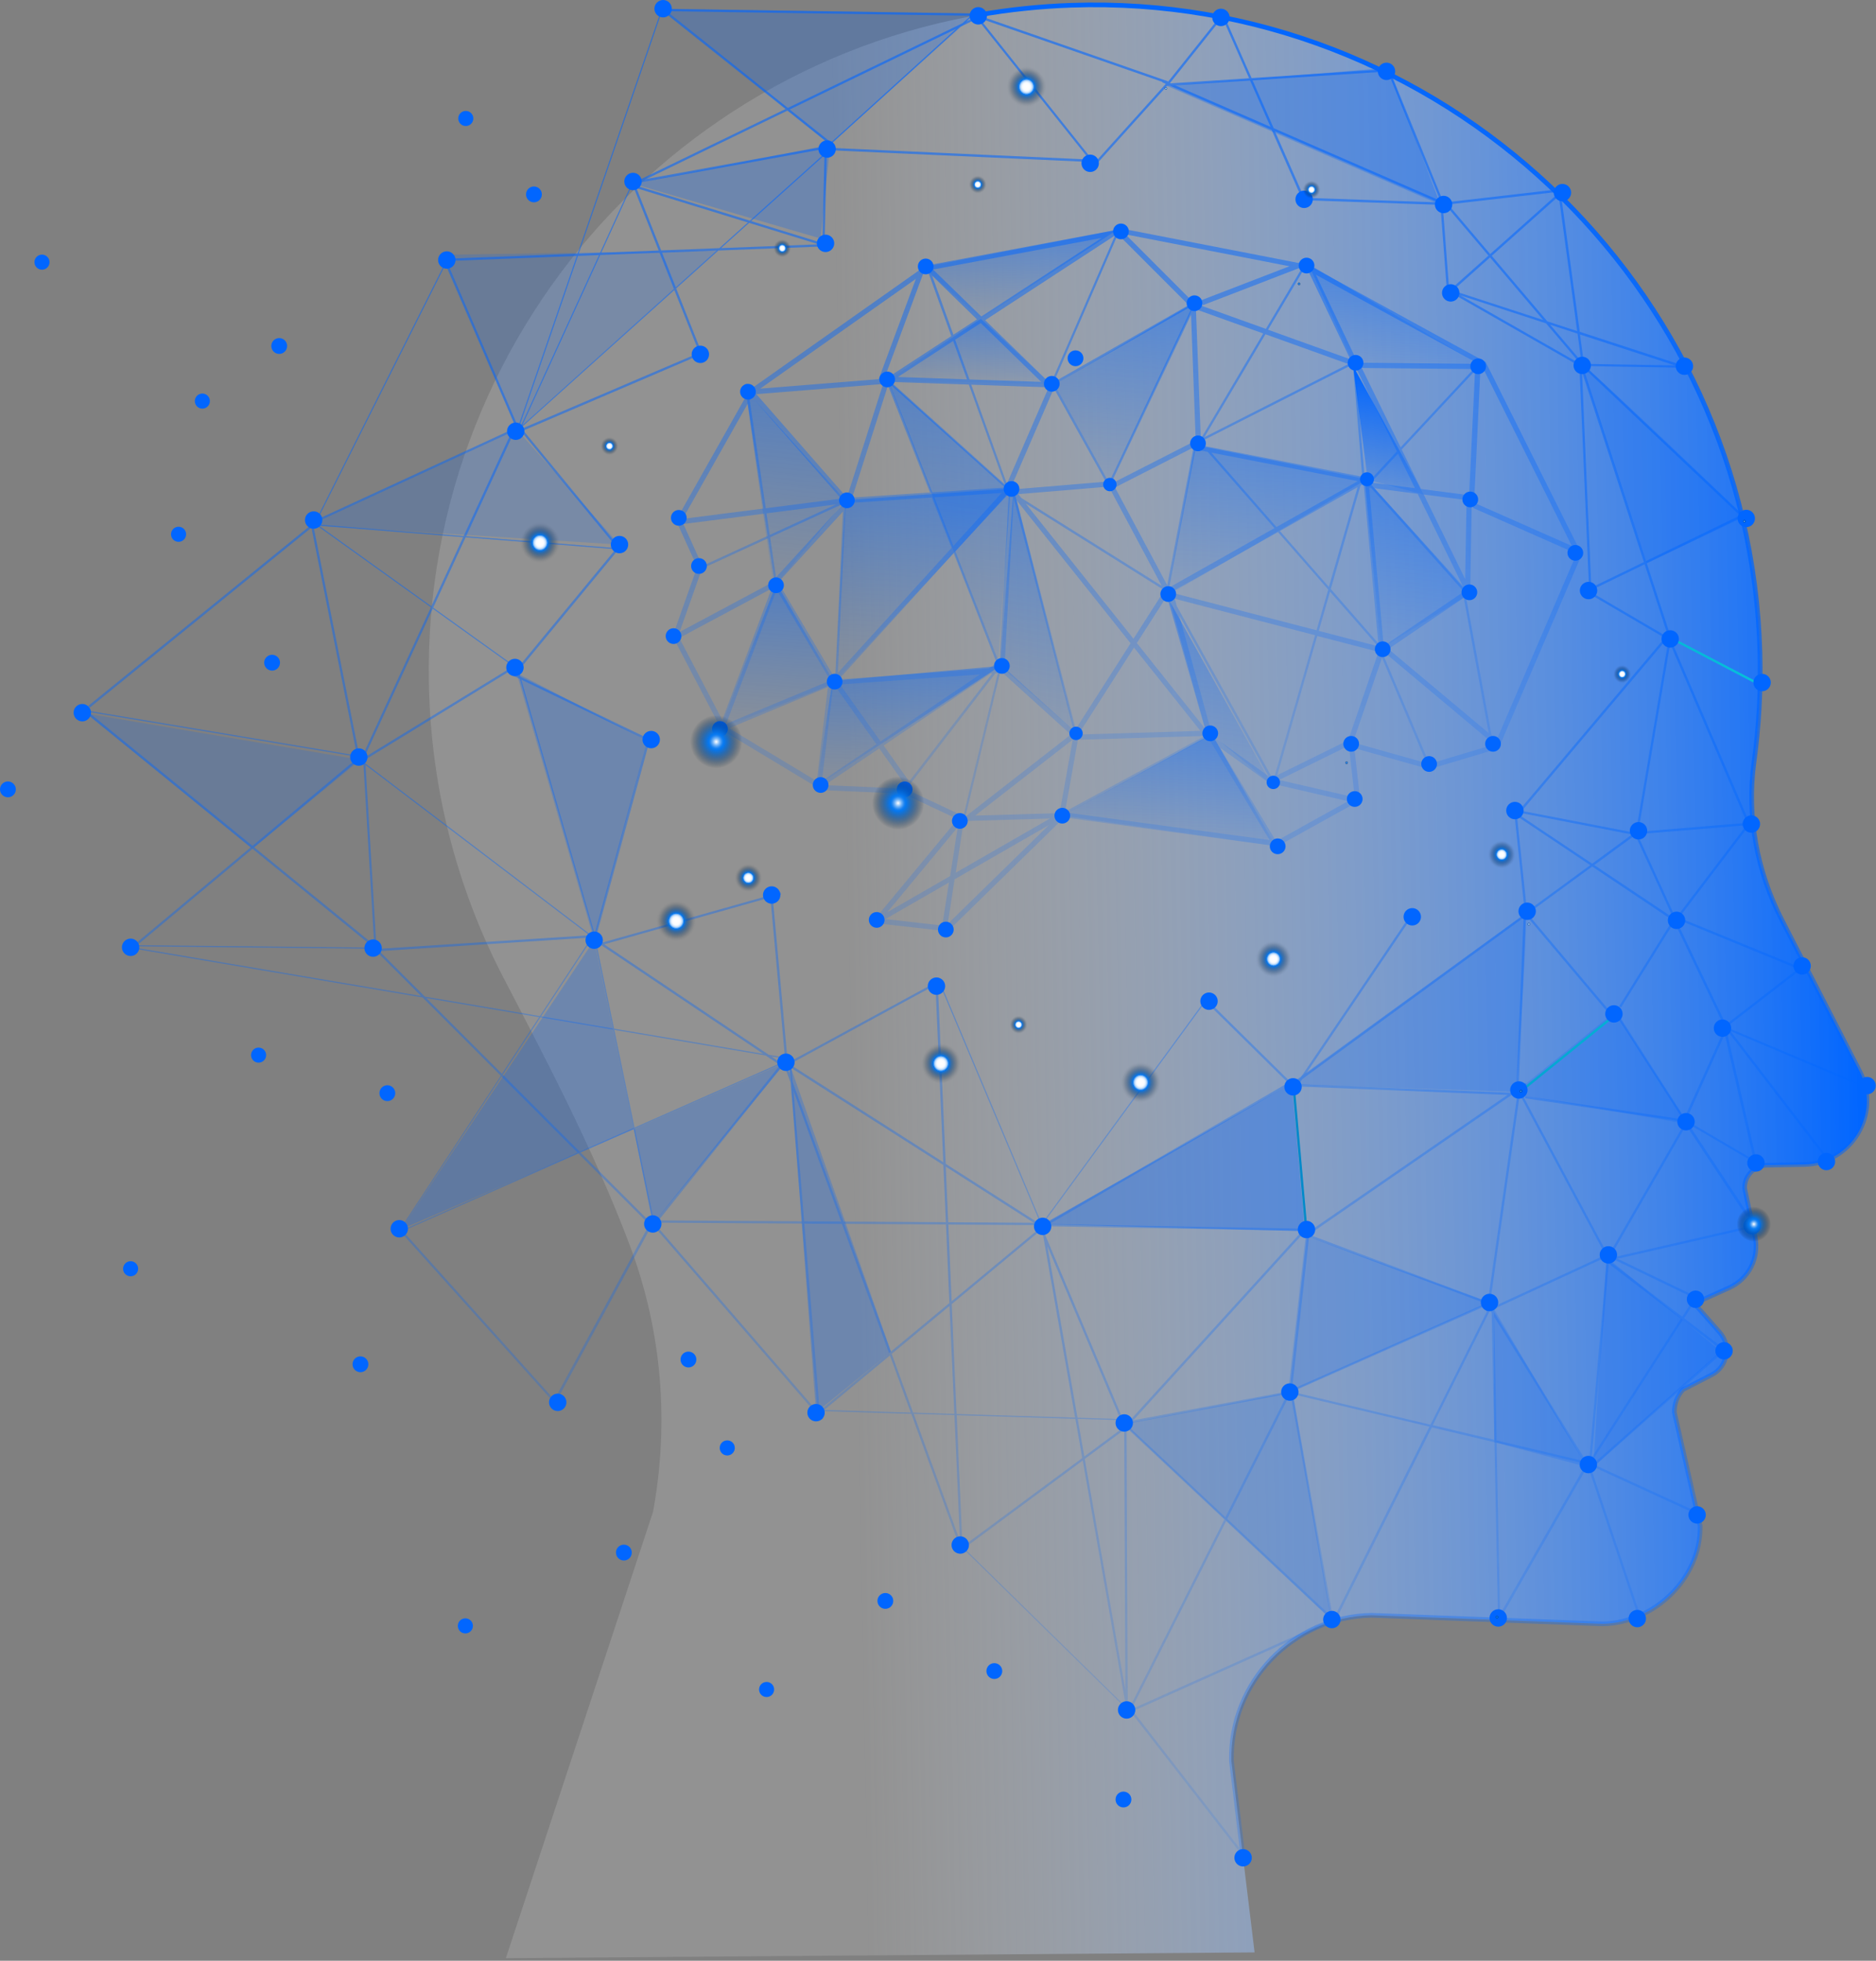 <?xml version="1.0" encoding="UTF-8"?>
<svg xmlns="http://www.w3.org/2000/svg" width="403" height="421" viewBox="0 0 403 421" fill="none">
  <rect x="0" y="0" width="403" height="421" fill="#808080" stroke="none"/>
  <path d="M108.65 420.45L269.51 419.21L264.52 378.1C264.19 361.15 277.67 347.14 294.63 346.82L344.27 348.67C355.43 348.46 365.43 338.78 365.21 327.62L359.67 303.24C359.64 301.44 360.3 299.69 361.52 298.36L367.68 295.2C371.09 293.45 371.95 288.95 369.41 286.08L363.95 279.88L371.42 276.51C375.63 274.64 377.96 270.07 376.99 265.57L374.76 255.14C374.71 252.46 376.84 250.25 379.52 250.19L387.61 250.03C397.73 249.84 404.15 239.09 399.52 230.09L382.78 197.56C377.41 187.12 375.18 175.28 376.78 163.65C377.83 155.99 378.28 148.15 378.06 140.17C375.93 61.1 309.15 -1.61 230.1 1.13C152.2 3.84 90.63 68.58 92.13 146.79C92.57 169.54 98.29 190.94 108.11 209.85C116.1 225.24 127.62 246.85 135.43 267.77C142.2 285.91 143.79 305.58 140.28 324.62L108.66 420.46L108.65 420.45Z" fill="url(#paint0_linear_1301_7)"></path>
  <path d="M268.91 398.89C268.91 399.92 268.07 400.76 267.04 400.76C266.01 400.76 265.17 399.92 265.17 398.89C265.17 397.86 266.01 397.02 267.04 397.02C268.07 397.02 268.91 397.86 268.91 398.89Z" fill="#0166FF"></path>
  <path d="M267.08 399.14L264.53 378.1C264.2 361.15 277.68 347.14 294.64 346.82L344.28 348.67C355.44 348.46 365.44 338.78 365.22 327.62L359.68 303.24C359.65 301.44 360.31 299.69 361.53 298.36L367.69 295.2C371.1 293.45 371.96 288.95 369.42 286.08L363.96 279.88L371.43 276.51C375.64 274.64 377.97 270.07 377 265.57L374.77 255.14C374.72 252.46 376.85 250.25 379.53 250.19L387.62 250.03C397.74 249.84 404.16 239.09 399.53 230.09L382.79 197.56C377.42 187.12 375.19 175.28 376.79 163.65C377.84 155.99 378.29 148.15 378.07 140.17C375.94 61.1 309.16 -1.61 230.11 1.13C223.33 1.37 216.67 2.07 210.16 3.22" stroke="url(#paint1_linear_1301_7)" stroke-miterlimit="10"></path>
  <path opacity="0.2" d="M346.95 217.23L362.67 241.37L325.08 234.85L346.95 217.23Z" fill="#0166FF"></path>
  <path opacity="0.2" d="M327.81 196.08C328.06 203.41 325.71 234.42 325.71 234.42L277.07 232.85L327.8 196.07L327.81 196.08Z" fill="#0166FF"></path>
  <path opacity="0.2" d="M280.48 265.34L320.1 279.69L276.69 299.11L280.48 265.34Z" fill="#0166FF"></path>
  <path opacity="0.2" d="M320.93 281.05L340.93 314.98L321 309.66L320.93 281.05Z" fill="#0166FF"></path>
  <path opacity="0.2" d="M345.1 269.88L369.68 290.21L342.27 314.97L345.1 269.88Z" fill="#0166FF"></path>
  <path opacity="0.34" d="M277.52 232.6L280.32 264.34L223.99 262.88L277.52 232.6Z" fill="#0166FF"></path>
  <path opacity="0.25" d="M169.65 228.52L191.4 290.22L175.3 303.32L169.65 228.52Z" fill="#0166FF"></path>
  <path opacity="0.19" d="M241.34 305.7C242.02 305.74 277.64 298.79 277.64 298.79L286 347.75L241.34 305.7Z" fill="#0166FF"></path>
  <path opacity="0.2" d="M339.65 78.21C340.4 77.78 374.78 110.96 374.78 110.96L353.75 120.93L339.64 78.21H339.65Z" fill="#0166FF"></path>
  <path opacity="0.31" d="M309.44 43.97L309.23 43.41L298.29 14.54L250.72 18.46" fill="#0166FF"></path>
  <path opacity="0.24" d="M209.6 2.9L178.36 31.08L142.44 1.87L209.6 2.9Z" fill="#0166FF"></path>
  <path opacity="0.25" d="M176.32 51.23C176.32 50.04 178.37 31.08 178.37 31.08L135.98 39.44L176.33 51.23H176.32Z" fill="#0166FF"></path>
  <path opacity="0.18" d="M153.95 53.8L111.03 92.27L95.21 54.72L153.95 53.8Z" fill="#0166FF"></path>
  <path opacity="0.18" d="M133.08 116.93L111.03 92.27L66.78 112.74L133.08 116.93Z" fill="#0166FF"></path>
  <path opacity="0.18" d="M77.46 163.15L18.54 153.21L54.2 182.25L77.46 163.15Z" fill="#0166FF"></path>
  <path opacity="0.25" d="M139.05 159.01L110.98 144.5L127.64 201.87L139.05 159.01Z" fill="#0166FF"></path>
  <path opacity="0.25" d="M168.83 228.08L140.23 262.8L136.15 242.45L168.83 228.08Z" fill="#0166FF"></path>
  <path opacity="0.25" d="M127.64 201.87L136.15 242.45L86.19 263.92L127.64 201.87Z" fill="#0166FF"></path>
  <path d="M359.406 136.966L359.174 137.409L378.07 147.283L378.301 146.84L359.406 136.966Z" fill="url(#paint2_linear_1301_7)"></path>
  <path d="M346.884 217.658L327.129 233.639L327.443 234.028L347.199 218.047L346.884 217.658Z" fill="url(#paint3_linear_1301_7)"></path>
  <path opacity="0.61" d="M400.75 233.13L371.64 220.87L371.51 221.19L371.13 220.69L371.38 220.13L386.77 208.25L387.96 208.74L388.15 208.28L360.75 197.05L360.56 197.51L386.24 208.04L370.98 219.82L370.89 219.89L370.93 219.94L370.85 220.12L360.47 198.4L360.55 198.36L360.23 197.65L375.67 177.34L375.43 177.16L376.17 177.1L376.13 176.6L375.82 176.63L359.1 137.66L359.21 137.63L358.8 136.37L358.82 136.34L358.77 136.3L353.77 120.94L374.16 111.06L374.45 111.33L374.79 110.97L374.45 110.65L374.34 110.41L374.25 110.45L341.09 79.13L340.75 79.49L373.77 110.68L353.61 120.45L340.14 79.07L339.84 79.17L339.82 78.78L340.03 78.42L339.92 78.36L340.2 78.32V78.59L362.03 78.97V78.47H361.54L339.36 71.24L335.32 41.68L335.52 41.5L335.25 41.2V41.11L335.76 41.05L335.7 40.55L335.17 40.61L335.09 40L334.59 40.07L334.67 40.67L310.17 43.49L310.19 43.7L298.3 14.53L297.84 14.72L309.41 43.1L273.61 27.52L269.08 17.25L297.44 15.39L297.41 14.89L268.86 16.76L262.93 3.31L263.14 3.04L262.75 2.73L250.86 17.63H250.85L250.91 17.46L210.64 3.45L210.51 3.18L210.24 3.31L210.19 3.29L210.17 3.34L207.55 4.61L208.9 3.39H209.59V2.9H209.44L210.19 2.22L210.02 2.03L209.08 2.89L142.4 1.9L142.57 1.4L142.33 1.32L142.13 1.89L140.92 1.87V2.37L141.96 2.39L124.07 54.46L97.24 55.5L97.26 56L123.89 54.97L111.29 91.63L96.2 56.67L95.74 56.87L110.83 91.82L110.48 91.98L110.3 91.9L110.2 92.12L68.25 111.48L96.34 55.55L96.12 55.44L67.89 111.65L67.78 111.7L67.82 111.78L67.71 112L67.22 112.4L67.11 111.87L66.62 111.97L66.78 112.75L18.97 151.55L19.29 151.94L66.9 113.3L76.69 162.23L19.16 152.64L19.12 152.89L76.75 162.49L76.86 163.02H76.9L77.26 163.29L77.15 163.36L77.41 163.79L77.69 163.62L78.1 163.93H78.06L80.39 202.9L54.63 181.93L76.77 163.43L76.45 163.05L54.24 181.61L18.9 152.83L18.58 153.22L53.85 181.94L28.79 202.88L29.11 203.26L29.29 203.11V203.19L79.67 203.7V203.45L29.48 202.94L54.24 182.25L80.43 203.58V203.76H80.67L80.65 203.79L80 203.83L80.03 204.33L80.88 204.28L90.46 213.86L28.89 203.45L28.85 203.7L90.77 214.17L107.59 230.99L86.05 263.73L85.99 263.66L85.62 263.99L85.77 264.16L85.7 264.27L85.91 264.41L85.94 264.36L119.57 301.79L119.94 301.46L119.48 300.95L139.9 263.32L140.09 263.51L140.23 263.37L140.38 263.49L140.51 263.33L140.57 263.62L140.73 263.59L176.5 304.87L176.88 304.54L175.92 303.43L176.08 303.62L176.82 303L195.76 303.58L206.06 331.85L206.28 331.77L206.3 332.29H206.57L206.15 332.59L206.45 332.99L206.97 332.6L241.96 366.91L241.99 366.88L242.06 367.29L242.42 367.23L242.34 367.39L242.56 367.5L242.66 367.73L242.92 367.61L267.38 399.06L267.77 398.75L243.39 367.4L286.31 348.19L286.69 348.38L307.59 306.48L321.03 309.67L321.79 347.44L321.49 347.97L321.92 348.22L322.19 347.75H322.3V347.57L340.96 314.99L341.4 315.7L352.11 347.66L352.58 347.5L341.82 315.39L342.3 314.97L364.16 324.99L364.37 324.53L342.72 314.6L370.34 290.21L370.59 290.4L370.89 290L370.72 289.87L370.91 289.71L370.58 289.33L370.32 289.56L361.78 283.04L363.98 279.61L363.56 279.34L361.38 282.73L345.71 270.76L345.69 270.79V270.68L346.71 270.45L364.18 278.85L364.4 278.4L347.5 270.27L376.8 263.53L376.85 263.61L377.07 263.46L377.45 263.37L377.34 262.88L377.02 262.95L362.73 241.35L376.76 249.55L376.86 249.38L376.98 249.9L377.47 249.79L371 221.7L370.69 221.77L370.96 221.18L392.86 249.65L393.26 249.35L371.77 221.41L400.62 233.56L400.81 233.1L400.75 233.13ZM361.88 240L347.59 217.74L347.17 218.01L361.49 240.33L327.67 235.33L327.6 235.82L361.81 240.87L361.9 240.92L361.81 240.98L361.91 241.13L345.85 268.98L345.31 269.23L326.57 234.18L326.63 233.78L327.94 232.88L327.66 232.47L326.38 233.35L326.25 233.33L327.8 196.67L327.87 196.62L345.65 217.69L346.03 217.37L328.27 196.33L328.79 195.95L328.69 195.82L342.03 186.06L359.3 197.6L347.83 216.05L348.25 216.31L359.73 197.84L359.82 198.03L359.73 198.07L370.55 220.72L361.85 240.01L361.88 240ZM341.51 314.52L341.58 314.41L341.52 314.55V314.52H341.51ZM341.27 313.96L340.82 313.85L320.95 281.77V281.05L345.1 269.89L345.21 270.09L341.37 313.83L341.28 313.96H341.27ZM340.13 313.69L321.5 309.27L320.97 282.76L340.14 313.7L340.13 313.69ZM319.37 281.69L307.3 305.9L277.66 298.86V298.8L319.74 280.15L319.71 280.09L320.42 280.36V280.4L320.1 280.24L319.83 280.79L319.77 280.82L319.79 280.85L319.67 281.09L319.19 281.31L319.37 281.69ZM281.29 265.02L324.69 235.13L325.07 235.15V234.86L325.71 234.43L325.68 235.06H325.95L319.62 279.52L281.27 265.11V265.02H281.29ZM320.44 280.74L320.41 280.76L320.44 280.69V280.74ZM320.92 279.83H320.48L320.11 279.7L326.47 235.03L344.87 269.45L320.93 280.51V279.83H320.92ZM325.76 233.2L325.54 233.32L325.74 233.69V233.81L324.54 234.63L279.02 232.8L279.78 231.68L327.29 197.06L325.76 233.2ZM319.13 279.87L277.56 298.29L281.22 265.62L319.13 279.87ZM358.46 137.47L358.56 137.7L358.37 137.67L351.44 178.57L351.33 178.65H351.28V178.69L351.14 178.79L326.92 174.11L358.06 137.23L358.47 137.47H358.46ZM351.28 179.3L359.39 197.04L342.48 185.74L351.28 179.3ZM359.98 197.15L351.74 179.12L375.15 177.2L359.98 197.16V197.15ZM351.94 178.6L358.78 138.22L375.28 176.68L351.93 178.6H351.94ZM358.42 136.87L358.38 136.85L358.4 136.82L358.42 136.87ZM332.12 69.43L339.53 78.16L313.73 63.44L332.11 69.43H332.12ZM312.1 62.39L320.09 55.27L331.5 68.71L312.1 62.39ZM339.65 78.24L339.77 78.13L339.8 78.32L339.65 78.23V78.24ZM333.02 69.73L338.89 71.64L339.7 77.6L333.02 69.73ZM359.81 78.46L340.27 78.12L339.41 71.82L359.81 78.46ZM338.81 71.09L332.4 69L320.46 54.93L334.85 42.1L338.81 71.08V71.09ZM334.72 41.19L334.76 41.5L320.12 54.55L311.26 44.11L310.88 44.43L319.75 54.88L311.67 62.08L311.88 62.31L311.41 62.16L311.25 62.63L312.09 62.9L312.01 63.03L339.39 78.65H339.29L341.33 125.8L341.83 125.78L339.84 79.84L353.14 120.68L341.65 126.25L341.87 126.7L353.3 121.16L358.21 136.26L357.93 136.59L340.86 126.6L340.61 127.03L357.61 136.97L326.08 174.31L326.46 174.63L326.57 174.5V174.54L350.58 179.18L342.03 185.44L325.81 174.6L325.67 173.25L325.17 173.3L325.27 174.24L325.05 174.09L324.77 174.51L325.34 174.89L327.39 194.41L327.89 194.36L325.89 175.25L341.61 185.76L328 195.72L328.1 195.85L327.96 195.95L327.85 195.82L327.89 194.91L327.39 194.89L327.35 195.85L327.28 195.91L327.34 195.99L327.32 196.42L280.61 230.46L303.5 196.57L303.09 196.29L279.43 231.32L278.3 232.14L278.59 232.54L277.03 234.84L277.44 235.12L278.68 233.28L323.84 235.09L281 264.58L280.81 264.56L280.77 264.91L280.64 264.86L280.46 265.33L280.71 265.42L277.06 298.06H276.98L277.03 298.33V298.43H277.01L276.96 298.53L276.88 298.57L276.91 298.64L276.89 298.67L276.78 298.64L276.67 299.11L263.24 325.77L242.45 306.3L242.66 306.15L242.53 305.97L242.89 305.57L276.52 299.3L276.43 298.81L243.45 304.96L280.42 264.32H280.81V263.83L225.4 262.83L277.06 232.86L277.58 233.37L277.93 233.01L277.51 232.6L277.88 232.39L277.63 231.96L277.14 232.24L259.29 214.63L259.25 214.67L259.47 214.38L259.27 214.23L223.78 262.74L223.98 262.89L258.99 215.04L276.7 232.5L225.08 262.45L225.01 262.36L224.49 262.79L224.45 262.81H224.41V262.83L223.94 263.1L201.54 209.9L201.31 210L223.44 262.55H223.02L203.16 249.89L201.46 211.24L201.55 211.19L201.45 211.01L201.43 210.45L200.93 210.47L200.95 210.95L169.24 228.18L169.21 227.86H169.22L169.2 227.82L169.17 227.5L169.19 227.47L169.17 227.45V227.43H169.23L169.27 227.2L169.14 227.18L165.99 192.58L167.78 192.07L167.64 191.59L165.94 192.07L165.92 191.81L165.42 191.85L165.45 192.21L129.26 202.42L128.07 201.62L128 201.39L139.78 158.2L139.3 158.07L139.18 158.53L111.8 145.31L111.41 143.97L133.1 117.7L133.18 117.64V117.62L133.95 116.68L133.56 116.36L132.84 117.23L112.43 92.45L149.93 76.41L149.73 75.95L112.09 92.04L111.96 91.88L111.99 91.81L144.86 62.29L150.62 76.78L151.08 76.59L145.26 61.93L154.32 53.79L176.65 52.93V52.71L177.33 52.92L177.48 52.44L161.36 47.47L177.11 33.33L176.65 51.91H177.15L177.62 32.87L178.3 32.26L234.84 34.81L234.86 34.31L234.36 34.29L234.53 34.15L210.39 3.91L249.72 17.59L249.68 17.68L250.43 18.01L234.27 35.92L234.64 36.25L250.69 18.46L251.37 18.42L273.19 27.92L279.93 43.22L280.39 43.02V43L309.42 43.99L310.81 62.29L311.31 62.25L309.96 44.48L310.4 44.3L310.28 44L334.71 41.19H334.72ZM242.69 366.6L242.44 366.8L242.16 365.2H242.26L242.01 307.24L242.24 307.14L242.03 306.64L242.3 306.44L242.09 306.66L263.01 326.25L242.69 366.6ZM263.39 326.61L285.98 347.77L243.05 366.99L263.39 326.62V326.61ZM206.76 332.07L205.52 303.87L231.01 304.65L232.49 313.06L206.78 332.07H206.77H206.76ZM176.07 302.7L172.79 262.74L180.86 262.79L190.98 290.55L176.32 302.71H176.07V302.7ZM175.28 302.71L140.77 262.89L141.06 262.53L172.28 262.72L175.56 302.67H175.28V302.71ZM242.27 305.5L242 305.8V305.68H241.63L241.32 304.94H241.66V304.7H241.21L224.61 265.35L224.38 264.02L224.07 264.07L223.97 263.83L224.62 263.29L279.75 264.29L242.63 305.1L242.21 305.18L242.27 305.5ZM240.66 304.68L231.47 304.4L225 267.57L240.66 304.68ZM223.18 263.25L223.37 263.7L204.44 279.39L203.72 262.93L222.86 263.05L223.19 263.26L223.18 263.25ZM203.69 262.42L203.16 250.49L222.05 262.54L203.68 262.43L203.69 262.42ZM203.19 262.42L181.21 262.29L170.28 232.32L170.04 229.37L202.65 250.16L203.19 262.42ZM140.53 262.04L140.61 261.89L140.4 261.78L136.37 242.34L167.45 228.62L167.56 228.69L140.83 262.04H140.53ZM136.32 242.09L131.97 221.13L164.47 226.63L167.2 228.46L136.32 242.09ZM169.52 229.03L169.64 230.54L168.96 228.68L169.08 228.75L169.11 228.8H169.14L169.52 229.03ZM167.97 228.97L168.08 229.04L168.36 228.62L168.29 228.57L168.37 228.48L169.81 232.42L172.26 262.23L141.48 262.04L167.98 228.97H167.97ZM170.44 234.2L180.68 262.28L172.75 262.23L170.45 234.2H170.44ZM169.63 228.51L200.95 211.49L202.63 249.54L169.64 228.5L169.63 228.51ZM168.03 228.08L167.74 228.21L165.67 226.82L168.64 227.32L168.03 228.08ZM165.16 226.48L129.8 202.76L165.49 192.69L168.62 227.06L165.17 226.48H165.16ZM163.96 226.28L131.91 220.86L128.25 203.2L129.17 202.94L163.96 226.28ZM128.14 202.71L128.03 202.18L128.62 202.58L128.14 202.72V202.71ZM127.45 201.46L127.03 202.98L127.51 203.11L127.77 202.17L127.9 202.78L127.8 202.81L127.94 203.29L128 203.27L131.64 220.82L116.22 218.21L127.31 201.35L127.45 201.45V201.46ZM131.7 221.08L136.08 242.19L124.55 247.28L108 230.73L116.08 218.44L131.7 221.08ZM136.13 242.44L140.13 261.71L139.96 262.03H139.88V262.19L139.73 262.46L124.74 247.47L136.13 242.44ZM181.39 262.78L203.21 262.91L203.95 279.78L191.38 290.2L181.38 262.78H181.39ZM203.98 280.41L205 303.58L196.16 303.31L191.56 290.7L203.97 280.41H203.98ZM204.46 280.01L223.56 264.17L224.12 265.5L230.95 304.38L205.49 303.6L204.45 280.01H204.46ZM231.51 304.65L240.76 304.93L241.4 306.45L232.93 312.72L231.51 304.65ZM241.5 307L241.74 362.84L233.03 313.26L241.5 306.99V307ZM127.73 200.44L111.98 145.93L139.04 158.99L127.74 200.44H127.73ZM111.53 92.21L111.5 92.28L111.42 92.32L111.53 92.22V92.21ZM135.87 39.62L141.49 53.78L129.17 54.26L135.86 39.63L135.87 39.62ZM136.41 39.62L137.22 39.23L177.13 31.97L177.11 32.98L161.08 47.38L136.89 39.92L136.74 40.4L160.65 47.77L154.52 53.28L142.03 53.76L136.39 39.56L136.42 39.63L136.41 39.62ZM178.15 30.92L177.65 31.37V31.23H177.15V31.46L138.89 38.42L169.15 23.76L178.14 30.93L178.15 30.92ZM169.66 23.51L205.42 6.18L178.52 30.58L169.65 23.51H169.66ZM177.63 32.52L177.65 31.88L178.19 31.78V32.03L177.63 32.52ZM160.93 47.86L175.85 52.46L154.91 53.27L160.93 47.86ZM153.94 53.8L145.17 61.67L142.22 54.25L153.94 53.8ZM141.69 54.27L144.77 62.03L112.26 91.23L128.94 54.76L141.69 54.27ZM308.94 43.45L280.18 42.47L273.89 28.2L308.94 43.45ZM272.92 27.23L252.49 18.34L268.54 17.29L272.92 27.23ZM262.58 3.75L268.33 16.8L251.5 17.9L251.34 17.83L262.58 3.75ZM210.06 3.94L209.91 4.06L234.01 34.25L178.72 31.76L178.61 31.64L178.49 31.75H178.36L178.48 31.72L178.39 31.23L178.13 31.28L178.36 31.07L178.79 31.42L179.1 31.03L178.73 30.73L206.23 5.79L210.05 3.94H210.06ZM142.22 2.39L208.53 3.38L206.75 4.99L169.24 23.17L143.87 2.95L143.56 3.34L168.74 23.41L137.08 38.75L136.27 38.9L136.31 39.13L136.2 39.18L136.27 39.32L135.96 39.44L136.42 38.43L136.19 38.33L128.9 54.27L124.33 54.45L142.21 2.4L142.22 2.39ZM128.67 54.78L111.8 91.65L111.74 91.58L111.51 91.77L124.16 54.95L128.67 54.78ZM67.99 112.14L109.87 92.81L99.6 115.1L67.77 112.58L68.04 112.36L67.89 112.18L67.95 112.06L67.99 112.14ZM99.49 115.34L92.66 130.17L68.56 112.89L99.49 115.34ZM77.19 162.95L77.32 162.92L77.25 162.57H77.31L77.35 162.33L77.2 162.3L67.33 112.93L67.36 112.91L67.49 112.98L67.58 112.81L68.44 112.88L68.33 113.03L92.56 130.4L77.48 163.14H77.47L77.21 162.95H77.19ZM92.96 130.7L110.23 143.08L78.23 162.67L92.96 130.7ZM77.88 163.47L110.67 143.39L110.7 143.41L110.85 143.21L110.49 142.95L110.47 142.93H110.46L93.07 130.47L100.02 115.38L131.96 117.9L131.98 117.65L100.14 115.13L110.58 92.47L111.03 92.26L111.05 92.31L110.95 92.4L111 92.46V92.5L110.93 92.52L110.95 92.58L110.91 92.71L111.03 92.75L111.13 92.98L111.96 92.63L132.52 117.6L111.24 143.37L111.06 142.76L110.82 142.83L111.04 143.6L110.57 144.16L110.96 144.48L111.21 144.18L111.49 145.14L109.69 144.27L109.47 144.72L111.68 145.78L127.52 200.59L127.41 200.76L127 200.79L78.52 163.94V163.88H78.44L77.88 163.46V163.47ZM78.54 164.28L126.62 200.82L81.02 203.75L80.99 203.72L81.14 203.53L80.87 203.31L78.53 164.27L78.54 164.28ZM81.5 204.22L127.07 201.29L115.97 218.17L91.27 213.99L81.5 204.22ZM91.57 214.3L115.82 218.4L107.83 230.55L91.58 214.3H91.57ZM107.72 231.16L124.06 247.5L86.38 264.14L86.18 263.91L107.72 231.16ZM119.08 300.53L86.55 264.33L124.25 247.69L139.48 262.92L119.08 300.53ZM175.47 302.93H175.59V303.09L175.47 302.93ZM177.08 302.73L191.17 291.05L195.64 303.3L177.08 302.73ZM196.27 303.57L205.03 303.84L206.22 330.85L196.28 303.57H196.27ZM207.14 332.42L232.59 313.6L241.89 366.5L207.14 332.42ZM286.51 347.54L263.64 326.12L277.18 299.24H277.22L285.69 346.58L286.18 346.49L277.75 299.37L307.07 306.33L286.52 347.53L286.51 347.54ZM307.79 306L320.03 281.46L320.13 281.41L320.44 281.91L320.99 309.14L307.79 306ZM322.24 346.58L321.5 309.77L340.5 314.28L340.63 314.49L322.24 346.58ZM341.62 314.86L341.54 314.62L341.77 314.73L341.62 314.86ZM369.89 289.9L342.18 314.37L341.73 314.16L341.8 314.05H341.84V313.98L361.46 283.46L369.89 289.9ZM361.06 283.16L341.94 312.92L345.59 271.35L361.06 283.16ZM346.72 269.93L346.3 269.73L346.14 270.07L345.7 270.17V270.02H345.73L345.71 269.98V269.82L345.89 269.92L346.2 269.38L346.29 269.34L346.26 269.28L362.21 241.61L376.43 263.11L346.71 269.94L346.72 269.93ZM376.71 249L362.23 240.54V240.46L370.51 222.07L376.71 249Z" fill="url(#paint4_linear_1301_7)"></path>
  <path d="M280.82 263.55L278.27 234.7L277.77 234.74L280.32 263.59L280.82 263.55Z" fill="url(#paint5_linear_1301_7)"></path>
  <path d="M264.15 3.74C264.15 4.77 263.31 5.61 262.28 5.61C261.25 5.61 260.41 4.77 260.41 3.74C260.41 2.71 261.25 1.87 262.28 1.87C263.31 1.87 264.15 2.71 264.15 3.74Z" fill="#0166FF"></path>
  <path d="M341.76 78.46C341.76 79.49 340.92 80.33 339.89 80.33C338.86 80.33 338.02 79.49 338.02 78.46C338.02 77.43 338.86 76.59 339.89 76.59C340.92 76.59 341.76 77.43 341.76 78.46Z" fill="#0166FF"></path>
  <path d="M360.66 137.19C360.66 138.22 359.82 139.06 358.79 139.06C357.76 139.06 356.92 138.22 356.92 137.19C356.92 136.16 357.76 135.32 358.79 135.32C359.82 135.32 360.66 136.16 360.66 137.19Z" fill="#0166FF"></path>
  <path d="M353.85 178.38C353.85 179.41 353.01 180.25 351.98 180.25C350.95 180.25 350.11 179.41 350.11 178.38C350.11 177.35 350.95 176.51 351.98 176.51C353.01 176.51 353.85 177.35 353.85 178.38Z" fill="#0166FF"></path>
  <path d="M402.95 233.1C402.95 234.13 402.11 234.97 401.08 234.97C400.05 234.97 399.21 234.13 399.21 233.1C399.21 232.07 400.05 231.23 401.08 231.23C402.11 231.23 402.95 232.07 402.95 233.1Z" fill="#0166FF"></path>
  <path d="M379.08 249.7C379.08 250.73 378.24 251.57 377.21 251.57C376.18 251.57 375.34 250.73 375.34 249.7C375.34 248.67 376.18 247.83 377.21 247.83C378.24 247.83 379.08 248.67 379.08 249.7Z" fill="#0166FF"></path>
  <path d="M329.93 195.66C329.93 196.69 329.09 197.53 328.06 197.53C327.03 197.53 326.19 196.69 326.19 195.66C326.19 194.63 327.03 193.79 328.06 193.79C329.09 193.79 329.93 194.63 329.93 195.66Z" fill="#0166FF"></path>
  <path d="M362.02 197.61C362.02 198.64 361.18 199.48 360.15 199.48C359.12 199.48 358.28 198.64 358.28 197.61C358.28 196.58 359.12 195.74 360.15 195.74C361.18 195.74 362.02 196.58 362.02 197.61Z" fill="#0166FF"></path>
  <path d="M371.89 220.76C371.89 221.79 371.05 222.63 370.02 222.63C368.99 222.63 368.15 221.79 368.15 220.76C368.15 219.73 368.99 218.89 370.02 218.89C371.05 218.89 371.89 219.73 371.89 220.76Z" fill="#0166FF"></path>
  <path d="M343.08 314.46C343.08 315.49 342.24 316.33 341.21 316.33C340.18 316.33 339.34 315.49 339.34 314.46C339.34 313.43 340.18 312.59 341.21 312.59C342.24 312.59 343.08 313.43 343.08 314.46Z" fill="#0166FF"></path>
  <path d="M323.72 347.4C323.72 348.43 322.88 349.27 321.85 349.27C320.82 349.27 319.98 348.43 319.98 347.4C319.98 346.37 320.82 345.53 321.85 345.53C322.88 345.53 323.72 346.37 323.72 347.4Z" fill="#0166FF"></path>
  <path d="M353.59 347.53C353.59 348.56 352.75 349.4 351.72 349.4C350.69 349.4 349.85 348.56 349.85 347.53C349.85 346.5 350.69 345.66 351.72 345.66C352.75 345.66 353.59 346.5 353.59 347.53Z" fill="#0166FF"></path>
  <path d="M362.19 242.72C363.223 242.72 364.06 241.883 364.06 240.85C364.06 239.817 363.223 238.98 362.19 238.98C361.157 238.98 360.32 239.817 360.32 240.85C360.32 241.883 361.157 242.72 362.19 242.72Z" fill="#0166FF"></path>
  <path d="M347.38 269.44C347.38 270.47 346.54 271.31 345.51 271.31C344.48 271.31 343.64 270.47 343.64 269.44C343.64 268.41 344.48 267.57 345.51 267.57C346.54 267.57 347.38 268.41 347.38 269.44Z" fill="#0166FF"></path>
  <path d="M378.27 263.19C378.27 264.22 377.43 265.06 376.4 265.06C375.37 265.06 374.53 264.22 374.53 263.19C374.53 262.16 375.37 261.32 376.4 261.32C377.43 261.32 378.27 262.16 378.27 263.19Z" fill="#0166FF"></path>
  <path d="M394.23 249.4C394.23 250.43 393.39 251.27 392.36 251.27C391.33 251.27 390.49 250.43 390.49 249.4C390.49 248.37 391.33 247.53 392.36 247.53C393.39 247.53 394.23 248.37 394.23 249.4Z" fill="#0166FF"></path>
  <path d="M366.1 278.97C366.1 280 365.26 280.84 364.23 280.84C363.2 280.84 362.36 280 362.36 278.97C362.36 277.94 363.2 277.1 364.23 277.1C365.26 277.1 366.1 277.94 366.1 278.97Z" fill="#0166FF"></path>
  <path d="M372.23 290.04C372.23 291.07 371.39 291.91 370.36 291.91C369.33 291.91 368.49 291.07 368.49 290.04C368.49 289.01 369.33 288.17 370.36 288.17C371.39 288.17 372.23 289.01 372.23 290.04Z" fill="#0166FF"></path>
  <path d="M348.57 217.7C348.57 218.73 347.73 219.57 346.7 219.57C345.67 219.57 344.83 218.73 344.83 217.7C344.83 216.67 345.67 215.83 346.7 215.83C347.73 215.83 348.57 216.67 348.57 217.7Z" fill="#0166FF"></path>
  <path d="M328.15 234.04C328.15 235.07 327.31 235.91 326.28 235.91C325.25 235.91 324.41 235.07 324.41 234.04C324.41 233.01 325.25 232.17 326.28 232.17C327.31 232.17 328.15 233.01 328.15 234.04Z" fill="#0166FF"></path>
  <path d="M321.85 279.66C321.85 280.69 321.01 281.53 319.98 281.53C318.95 281.53 318.11 280.69 318.11 279.66C318.11 278.63 318.95 277.79 319.98 277.79C321.01 277.79 321.85 278.63 321.85 279.66Z" fill="#0166FF"></path>
  <path d="M287.98 347.74C287.98 348.77 287.14 349.61 286.11 349.61C285.08 349.61 284.24 348.77 284.24 347.74C284.24 346.71 285.08 345.87 286.11 345.87C287.14 345.87 287.98 346.71 287.98 347.74Z" fill="#0166FF"></path>
  <path d="M278.95 298.89C278.95 299.92 278.11 300.76 277.08 300.76C276.05 300.76 275.21 299.92 275.21 298.89C275.21 297.86 276.05 297.02 277.08 297.02C278.11 297.02 278.95 297.86 278.95 298.89Z" fill="#0166FF"></path>
  <path d="M177.17 303.32C177.17 304.35 176.33 305.19 175.3 305.19C174.27 305.19 173.43 304.35 173.43 303.32C173.43 302.29 174.27 301.45 175.3 301.45C176.33 301.45 177.17 302.29 177.17 303.32Z" fill="#0166FF"></path>
  <path d="M243.89 367.15C243.89 368.18 243.05 369.02 242.02 369.02C240.99 369.02 240.15 368.18 240.15 367.15C240.15 366.12 240.99 365.28 242.02 365.28C243.05 365.28 243.89 366.12 243.89 367.15Z" fill="#0166FF"></path>
  <path d="M243.38 305.53C243.38 306.56 242.54 307.4 241.51 307.4C240.48 307.4 239.64 306.56 239.64 305.53C239.64 304.5 240.48 303.66 241.51 303.66C242.54 303.66 243.38 304.5 243.38 305.53Z" fill="#0166FF"></path>
  <path d="M208.15 331.74C208.15 332.77 207.31 333.61 206.28 333.61C205.25 333.61 204.41 332.77 204.41 331.74C204.41 330.71 205.25 329.87 206.28 329.87C207.31 329.87 208.15 330.71 208.15 331.74Z" fill="#0166FF"></path>
  <path d="M366.44 325.27C366.44 326.3 365.6 327.14 364.57 327.14C363.54 327.14 362.7 326.3 362.7 325.27C362.7 324.24 363.54 323.4 364.57 323.4C365.6 323.4 366.44 324.24 366.44 325.27Z" fill="#0166FF"></path>
  <path d="M279.64 233.36C279.64 234.39 278.8 235.23 277.77 235.23C276.74 235.23 275.9 234.39 275.9 233.36C275.9 232.33 276.74 231.49 277.77 231.49C278.8 231.49 279.64 232.33 279.64 233.36Z" fill="#0166FF"></path>
  <path d="M142.1 262.8C142.1 263.83 141.26 264.67 140.23 264.67C139.2 264.67 138.36 263.83 138.36 262.8C138.36 261.77 139.2 260.93 140.23 260.93C141.26 260.93 142.1 261.77 142.1 262.8Z" fill="#0166FF"></path>
  <path d="M225.85 263.32C225.85 264.35 225.01 265.19 223.98 265.19C222.95 265.19 222.11 264.35 222.11 263.32C222.11 262.29 222.95 261.45 223.98 261.45C225.01 261.45 225.85 262.29 225.85 263.32Z" fill="#0166FF"></path>
  <path d="M282.53 264C282.53 265.03 281.69 265.87 280.66 265.87C279.63 265.87 278.79 265.03 278.79 264C278.79 262.97 279.63 262.13 280.66 262.13C281.69 262.13 282.53 262.97 282.53 264Z" fill="#0166FF"></path>
  <path d="M170.7 228.08C170.7 229.11 169.86 229.95 168.83 229.95C167.8 229.95 166.96 229.11 166.96 228.08C166.96 227.05 167.8 226.21 168.83 226.21C169.86 226.21 170.7 227.05 170.7 228.08Z" fill="#0166FF"></path>
  <path d="M389 207.4C389 208.43 388.16 209.27 387.13 209.27C386.1 209.27 385.26 208.43 385.26 207.4C385.26 206.37 386.1 205.53 387.13 205.53C388.16 205.53 389 206.37 389 207.4Z" fill="#0166FF"></path>
  <path d="M380.4 146.55C380.4 147.58 379.56 148.42 378.53 148.42C377.5 148.42 376.66 147.58 376.66 146.55C376.66 145.52 377.5 144.68 378.53 144.68C379.56 144.68 380.4 145.52 380.4 146.55Z" fill="#0166FF"></path>
  <path d="M378.1 176.93C378.1 177.96 377.26 178.8 376.23 178.8C375.2 178.8 374.36 177.96 374.36 176.93C374.36 175.9 375.2 175.06 376.23 175.06C377.26 175.06 378.1 175.9 378.1 176.93Z" fill="#0166FF"></path>
  <path d="M343.12 126.8C343.12 127.83 342.28 128.67 341.25 128.67C340.22 128.67 339.38 127.83 339.38 126.8C339.38 125.77 340.22 124.93 341.25 124.93C342.28 124.93 343.12 125.77 343.12 126.8Z" fill="#0166FF"></path>
  <path d="M327.3 174.04C327.3 175.07 326.46 175.91 325.43 175.91C324.4 175.91 323.56 175.07 323.56 174.04C323.56 173.01 324.4 172.17 325.43 172.17C326.46 172.17 327.3 173.01 327.3 174.04Z" fill="#0166FF"></path>
  <path d="M363.72 78.63C363.72 79.66 362.88 80.5 361.85 80.5C360.82 80.5 359.98 79.66 359.98 78.63C359.98 77.6 360.82 76.76 361.85 76.76C362.88 76.76 363.72 77.6 363.72 78.63Z" fill="#0166FF"></path>
  <path d="M377 111.32C377 112.35 376.16 113.19 375.13 113.19C374.1 113.19 373.26 112.35 373.26 111.32C373.26 110.29 374.1 109.45 375.13 109.45C376.16 109.45 377 110.29 377 111.32Z" fill="#0166FF"></path>
  <path d="M282.02 42.8C282.02 43.83 281.18 44.67 280.15 44.67C279.12 44.67 278.28 43.83 278.28 42.8C278.28 41.77 279.12 40.93 280.15 40.93C281.18 40.93 282.02 41.77 282.02 42.8Z" fill="#0166FF"></path>
  <path d="M179.55 32C179.55 33.03 178.71 33.87 177.68 33.87C176.65 33.87 175.81 33.03 175.81 32C175.81 30.97 176.65 30.13 177.68 30.13C178.71 30.13 179.55 30.97 179.55 32Z" fill="#0166FF"></path>
  <path d="M67.38 113.53C68.413 113.53 69.25 112.693 69.25 111.66C69.25 110.627 68.413 109.79 67.38 109.79C66.347 109.79 65.51 110.627 65.51 111.66C65.51 112.693 66.347 113.53 67.38 113.53Z" fill="#0166FF"></path>
  <path d="M78.95 162.55C78.95 163.58 78.11 164.42 77.08 164.42C76.05 164.42 75.21 163.58 75.21 162.55C75.21 161.52 76.05 160.68 77.08 160.68C78.11 160.68 78.95 161.52 78.95 162.55Z" fill="#0166FF"></path>
  <path d="M121.68 301.1C121.68 302.13 120.84 302.97 119.81 302.97C118.78 302.97 117.94 302.13 117.94 301.1C117.94 300.07 118.78 299.23 119.81 299.23C120.84 299.23 121.68 300.07 121.68 301.1Z" fill="#0166FF"></path>
  <path d="M29.93 203.4C29.93 204.43 29.09 205.27 28.06 205.27C27.03 205.27 26.19 204.43 26.19 203.4C26.19 202.37 27.03 201.53 28.06 201.53C29.09 201.53 29.93 202.37 29.93 203.4Z" fill="#0166FF"></path>
  <path d="M19.55 153.02C19.55 154.05 18.71 154.89 17.68 154.89C16.65 154.89 15.81 154.05 15.81 153.02C15.81 151.99 16.65 151.15 17.68 151.15C18.71 151.15 19.55 151.99 19.55 153.02Z" fill="#0166FF"></path>
  <path d="M144.32 1.87C144.32 2.9 143.48 3.74 142.45 3.74C141.42 3.74 140.58 2.9 140.58 1.87C140.58 0.84 141.42 0 142.45 0C143.48 0 144.32 0.84 144.32 1.87Z" fill="#0166FF"></path>
  <path d="M112.66 92.59C112.66 93.62 111.82 94.46 110.79 94.46C109.76 94.46 108.92 93.62 108.92 92.59C108.92 91.56 109.76 90.72 110.79 90.72C111.82 90.72 112.66 91.56 112.66 92.59Z" fill="#0166FF"></path>
  <path d="M112.49 143.32C112.49 144.35 111.65 145.19 110.62 145.19C109.59 145.19 108.75 144.35 108.75 143.32C108.75 142.29 109.59 141.45 110.62 141.45C111.65 141.45 112.49 142.29 112.49 143.32Z" fill="#0166FF"></path>
  <path d="M82.02 203.57C82.02 204.6 81.18 205.44 80.15 205.44C79.12 205.44 78.28 204.6 78.28 203.57C78.28 202.54 79.12 201.7 80.15 201.7C81.18 201.7 82.02 202.54 82.02 203.57Z" fill="#0166FF"></path>
  <path d="M87.64 263.83C87.64 264.86 86.8 265.7 85.77 265.7C84.74 265.7 83.9 264.86 83.9 263.83C83.9 262.8 84.74 261.96 85.77 261.96C86.8 261.96 87.64 262.8 87.64 263.83Z" fill="#0166FF"></path>
  <path d="M129.51 201.87C129.51 202.9 128.67 203.74 127.64 203.74C126.61 203.74 125.77 202.9 125.77 201.87C125.77 200.84 126.61 200 127.64 200C128.67 200 129.51 200.84 129.51 201.87Z" fill="#0166FF"></path>
  <path d="M137.85 38.97C137.85 40 137.01 40.84 135.98 40.84C134.95 40.84 134.11 40 134.11 38.97C134.11 37.94 134.95 37.1 135.98 37.1C137.01 37.1 137.85 37.94 137.85 38.97Z" fill="#0166FF"></path>
  <path d="M97.85 55.83C97.85 56.86 97.01 57.7 95.98 57.7C94.95 57.7 94.11 56.86 94.11 55.83C94.11 54.8 94.95 53.96 95.98 53.96C97.01 53.96 97.85 54.8 97.85 55.83Z" fill="#0166FF"></path>
  <path d="M212.02 3.4C212.02 4.43 211.18 5.27 210.15 5.27C209.12 5.27 208.28 4.43 208.28 3.4C208.28 2.37 209.12 1.53 210.15 1.53C211.18 1.53 212.02 2.37 212.02 3.4Z" fill="#0166FF"></path>
  <path d="M236.06 35.06C236.06 36.09 235.22 36.93 234.19 36.93C233.16 36.93 232.32 36.09 232.32 35.06C232.32 34.03 233.16 33.19 234.19 33.19C235.22 33.19 236.06 34.03 236.06 35.06Z" fill="#0166FF"></path>
  <path d="M203.04 211.74C203.04 212.77 202.2 213.61 201.17 213.61C200.14 213.61 199.3 212.77 199.3 211.74C199.3 210.71 200.14 209.87 201.17 209.87C202.2 209.87 203.04 210.71 203.04 211.74Z" fill="#0166FF"></path>
  <path d="M261.59 214.97C261.59 216 260.75 216.84 259.72 216.84C258.69 216.84 257.85 216 257.85 214.97C257.85 213.94 258.69 213.1 259.72 213.1C260.75 213.1 261.59 213.94 261.59 214.97Z" fill="#0166FF"></path>
  <path d="M303.38 198.72C304.413 198.72 305.25 197.883 305.25 196.85C305.25 195.817 304.413 194.98 303.38 194.98C302.347 194.98 301.51 195.817 301.51 196.85C301.51 197.883 302.347 198.72 303.38 198.72Z" fill="#0166FF"></path>
  <path d="M133.08 118.8C134.113 118.8 134.95 117.963 134.95 116.93C134.95 115.897 134.113 115.06 133.08 115.06C132.047 115.06 131.21 115.897 131.21 116.93C131.21 117.963 132.047 118.8 133.08 118.8Z" fill="#0166FF"></path>
  <path d="M152.32 76.08C152.32 77.11 151.48 77.95 150.45 77.95C149.42 77.95 148.58 77.11 148.58 76.08C148.58 75.05 149.42 74.21 150.45 74.21C151.48 74.21 152.32 75.05 152.32 76.08Z" fill="#0166FF"></path>
  <path d="M179.21 52.25C179.21 53.28 178.37 54.12 177.34 54.12C176.31 54.12 175.47 53.28 175.47 52.25C175.47 51.22 176.31 50.38 177.34 50.38C178.37 50.38 179.21 51.22 179.21 52.25Z" fill="#0166FF"></path>
  <path d="M167.64 192.17C167.64 193.2 166.8 194.04 165.77 194.04C164.74 194.04 163.9 193.2 163.9 192.17C163.9 191.14 164.74 190.3 165.77 190.3C166.8 190.3 167.64 191.14 167.64 192.17Z" fill="#0166FF"></path>
  <path d="M141.76 158.8C141.76 159.83 140.92 160.67 139.89 160.67C138.86 160.67 138.02 159.83 138.02 158.8C138.02 157.77 138.86 156.93 139.89 156.93C140.92 156.93 141.76 157.77 141.76 158.8Z" fill="#0166FF"></path>
  <path d="M299.72 15.32C299.72 16.35 298.88 17.19 297.85 17.19C296.82 17.19 295.98 16.35 295.98 15.32C295.98 14.29 296.82 13.45 297.85 13.45C298.88 13.45 299.72 14.29 299.72 15.32Z" fill="#0166FF"></path>
  <path d="M311.98 43.91C311.98 44.94 311.14 45.78 310.11 45.78C309.08 45.78 308.24 44.94 308.24 43.91C308.24 42.88 309.08 42.04 310.11 42.04C311.14 42.04 311.98 42.88 311.98 43.91Z" fill="#0166FF"></path>
  <path d="M313.51 62.89C313.51 63.92 312.67 64.76 311.64 64.76C310.61 64.76 309.77 63.92 309.77 62.89C309.77 61.86 310.61 61.02 311.64 61.02C312.67 61.02 313.51 61.86 313.51 62.89Z" fill="#0166FF"></path>
  <path d="M337.51 41.36C337.51 42.39 336.67 43.23 335.64 43.23C334.61 43.23 333.77 42.39 333.77 41.36C333.77 40.33 334.61 39.49 335.64 39.49C336.67 39.49 337.51 40.33 337.51 41.36Z" fill="#0166FF"></path>
  <path d="M116.4 41.74C116.4 42.68 115.64 43.44 114.7 43.44C113.76 43.44 113 42.68 113 41.74C113 40.8 113.76 40.04 114.7 40.04C115.64 40.04 116.4 40.8 116.4 41.74Z" fill="#0166FF"></path>
  <path d="M43.47 87.74C44.365 87.74 45.09 87.015 45.09 86.12C45.09 85.225 44.365 84.5 43.47 84.5C42.575 84.5 41.85 85.225 41.85 86.12C41.85 87.015 42.575 87.74 43.47 87.74Z" fill="#0166FF"></path>
  <path d="M55.55 228.17C56.445 228.17 57.17 227.445 57.17 226.55C57.17 225.655 56.445 224.93 55.55 224.93C54.655 224.93 53.93 225.655 53.93 226.55C53.93 227.445 54.655 228.17 55.55 228.17Z" fill="#0166FF"></path>
  <path d="M101.59 349.1C101.59 349.99 100.87 350.72 99.97 350.72C99.07 350.72 98.35 350 98.35 349.1C98.35 348.2 99.07 347.48 99.97 347.48C100.87 347.48 101.59 348.2 101.59 349.1Z" fill="#0166FF"></path>
  <path d="M29.68 272.42C29.68 273.31 28.96 274.04 28.06 274.04C27.16 274.04 26.44 273.32 26.44 272.42C26.44 271.52 27.16 270.8 28.06 270.8C28.96 270.8 29.68 271.52 29.68 272.42Z" fill="#0166FF"></path>
  <path d="M101.68 25.44C101.68 26.33 100.96 27.06 100.06 27.06C99.16 27.06 98.44 26.34 98.44 25.44C98.44 24.54 99.16 23.82 100.06 23.82C100.96 23.82 101.68 24.54 101.68 25.44Z" fill="#0166FF"></path>
  <path d="M39.98 114.72C39.98 115.61 39.26 116.34 38.36 116.34C37.46 116.34 36.74 115.62 36.74 114.72C36.74 113.82 37.46 113.1 38.36 113.1C39.26 113.1 39.98 113.82 39.98 114.72Z" fill="#0166FF"></path>
  <path d="M157.85 310.89C157.85 311.78 157.13 312.51 156.23 312.51C155.33 312.51 154.61 311.79 154.61 310.89C154.61 309.99 155.33 309.27 156.23 309.27C157.13 309.27 157.85 309.99 157.85 310.89Z" fill="#0166FF"></path>
  <path d="M166.3 362.76C166.3 363.65 165.58 364.38 164.68 364.38C163.78 364.38 163.06 363.66 163.06 362.76C163.06 361.86 163.78 361.14 164.68 361.14C165.58 361.14 166.3 361.86 166.3 362.76Z" fill="#0166FF"></path>
  <path d="M61.68 74.29C61.68 75.23 60.92 75.99 59.98 75.99C59.04 75.99 58.28 75.23 58.28 74.29C58.28 73.35 59.04 72.59 59.98 72.59C60.92 72.59 61.68 73.35 61.68 74.29Z" fill="#0166FF"></path>
  <path d="M232.74 76.93C232.74 77.87 231.98 78.63 231.04 78.63C230.1 78.63 229.34 77.87 229.34 76.93C229.34 75.99 230.1 75.23 231.04 75.23C231.98 75.23 232.74 75.99 232.74 76.93Z" fill="#0166FF"></path>
  <path d="M84.91 234.72C84.91 235.66 84.15 236.42 83.21 236.42C82.27 236.42 81.51 235.66 81.51 234.72C81.51 233.78 82.27 233.02 83.21 233.02C84.15 233.02 84.91 233.78 84.91 234.72Z" fill="#0166FF"></path>
  <path d="M215.3 358.8C215.3 359.74 214.54 360.5 213.6 360.5C212.66 360.5 211.9 359.74 211.9 358.8C211.9 357.86 212.66 357.1 213.6 357.1C214.54 357.1 215.3 357.86 215.3 358.8Z" fill="#0166FF"></path>
  <path d="M190.19 345.44C191.129 345.44 191.89 344.679 191.89 343.74C191.89 342.801 191.129 342.04 190.19 342.04C189.251 342.04 188.49 342.801 188.49 343.74C188.49 344.679 189.251 345.44 190.19 345.44Z" fill="#0166FF"></path>
  <path d="M149.59 291.91C149.59 292.85 148.83 293.61 147.89 293.61C146.95 293.61 146.19 292.85 146.19 291.91C146.19 290.97 146.95 290.21 147.89 290.21C148.83 290.21 149.59 290.97 149.59 291.91Z" fill="#0166FF"></path>
  <path d="M243.04 386.38C243.04 387.32 242.28 388.08 241.34 388.08C240.4 388.08 239.64 387.32 239.64 386.38C239.64 385.44 240.4 384.68 241.34 384.68C242.28 384.68 243.04 385.44 243.04 386.38Z" fill="#0166FF"></path>
  <path d="M135.72 333.36C135.72 334.3 134.96 335.06 134.02 335.06C133.08 335.06 132.32 334.3 132.32 333.36C132.32 332.42 133.08 331.66 134.02 331.66C134.96 331.66 135.72 332.42 135.72 333.36Z" fill="#0166FF"></path>
  <path d="M60.15 142.29C60.15 143.23 59.39 143.99 58.45 143.99C57.51 143.99 56.75 143.23 56.75 142.29C56.75 141.35 57.51 140.59 58.45 140.59C59.39 140.59 60.15 141.35 60.15 142.29Z" fill="#0166FF"></path>
  <path d="M79.13 292.93C79.13 293.87 78.37 294.63 77.43 294.63C76.49 294.63 75.73 293.87 75.73 292.93C75.73 291.99 76.49 291.23 77.43 291.23C78.37 291.23 79.13 291.99 79.13 292.93Z" fill="#0166FF"></path>
  <path d="M9.02 57.91C9.915 57.91 10.64 57.185 10.64 56.29C10.64 55.395 9.915 54.67 9.02 54.67C8.125 54.67 7.4 55.395 7.4 56.29C7.4 57.185 8.125 57.91 9.02 57.91Z" fill="#0166FF"></path>
  <path d="M3.4 169.49C3.4 170.43 2.64 171.19 1.7 171.19C0.76 171.19 0 170.43 0 169.49C0 168.55 0.76 167.79 1.7 167.79C2.64 167.79 3.4 168.55 3.4 169.49Z" fill="#0166FF"></path>
  <path style="mix-blend-mode:color-dodge" d="M333.124 241.167C336.662 237.628 336.662 231.892 333.124 228.354C329.586 224.816 323.85 224.816 320.311 228.354C316.773 231.892 316.773 237.628 320.311 241.167C323.85 244.705 329.586 244.705 333.124 241.167Z" fill="url(#paint6_radial_1301_7)"></path>
  <path style="mix-blend-mode:color-dodge" d="M381.129 118.62C384.667 115.081 384.667 109.345 381.129 105.807C377.591 102.269 371.855 102.269 368.317 105.807C364.778 109.345 364.778 115.081 368.317 118.62C371.855 122.158 377.591 122.158 381.129 118.62Z" fill="url(#paint7_radial_1301_7)"></path>
  <path style="mix-blend-mode:color-dodge" d="M370.81 263.36C370.81 260.07 373.48 257.4 376.77 257.4C380.06 257.4 382.73 260.07 382.73 263.36C382.73 266.65 380.06 269.32 376.77 269.32C373.48 269.32 370.81 266.65 370.81 263.36Z" fill="url(#paint8_radial_1301_7)"></path>
  <path style="mix-blend-mode:color-dodge" d="M327.677 354.567C331.395 351.217 331.693 345.489 328.343 341.771C324.994 338.054 319.265 337.756 315.548 341.105C311.831 344.455 311.532 350.183 314.882 353.901C318.231 357.618 323.96 357.916 327.677 354.567Z" fill="url(#paint9_radial_1301_7)"></path>
  <path style="mix-blend-mode:color-dodge" d="M245.02 239.78C248.825 239.78 251.91 236.695 251.91 232.89C251.91 229.085 248.825 226 245.02 226C241.215 226 238.13 229.085 238.13 232.89C238.13 236.695 241.215 239.78 245.02 239.78Z" fill="url(#paint10_radial_1301_7)"></path>
  <path style="mix-blend-mode:color-dodge" d="M202.13 235.7C205.935 235.7 209.02 232.615 209.02 228.81C209.02 225.005 205.935 221.92 202.13 221.92C198.325 221.92 195.24 225.005 195.24 228.81C195.24 232.615 198.325 235.7 202.13 235.7Z" fill="url(#paint11_radial_1301_7)"></path>
  <path style="mix-blend-mode:color-dodge" d="M145.27 205.06C149.075 205.06 152.16 201.975 152.16 198.17C152.16 194.365 149.075 191.28 145.27 191.28C141.465 191.28 138.38 194.365 138.38 198.17C138.38 201.975 141.465 205.06 145.27 205.06Z" fill="url(#paint12_radial_1301_7)"></path>
  <path style="mix-blend-mode:color-dodge" d="M116 123.7C119.805 123.7 122.89 120.615 122.89 116.81C122.89 113.005 119.805 109.92 116 109.92C112.195 109.92 109.11 113.005 109.11 116.81C109.11 120.615 112.195 123.7 116 123.7Z" fill="url(#paint13_radial_1301_7)"></path>
  <path style="mix-blend-mode:color-dodge" d="M213.61 18.76C213.61 14.95 216.7 11.87 220.5 11.87C224.3 11.87 227.39 14.96 227.39 18.76C227.39 22.56 224.3 25.65 220.5 25.65C216.7 25.65 213.61 22.56 213.61 18.76Z" fill="url(#paint14_radial_1301_7)"></path>
  <path style="mix-blend-mode:color-dodge" d="M250.47 25.99C254.275 25.99 257.36 22.905 257.36 19.1C257.36 15.295 254.275 12.21 250.47 12.21C246.665 12.21 243.58 15.295 243.58 19.1C243.58 22.905 246.665 25.99 250.47 25.99Z" fill="url(#paint15_radial_1301_7)"></path>
  <path style="mix-blend-mode:color-dodge" d="M328.42 205.74C332.225 205.74 335.31 202.655 335.31 198.85C335.31 195.045 332.225 191.96 328.42 191.96C324.615 191.96 321.53 195.045 321.53 198.85C321.53 202.655 324.615 205.74 328.42 205.74Z" fill="url(#paint16_radial_1301_7)"></path>
  <path style="mix-blend-mode:color-dodge" d="M273.57 212.51C276.978 212.51 279.74 209.748 279.74 206.34C279.74 202.932 276.978 200.17 273.57 200.17C270.162 200.17 267.4 202.932 267.4 206.34C267.4 209.748 270.162 212.51 273.57 212.51Z" fill="url(#paint17_radial_1301_7)"></path>
  <path style="mix-blend-mode:color-dodge" d="M281.74 44C283.458 44 284.85 42.608 284.85 40.89C284.85 39.172 283.458 37.78 281.74 37.78C280.022 37.78 278.63 39.172 278.63 40.89C278.63 42.608 280.022 44 281.74 44Z" fill="url(#paint18_radial_1301_7)"></path>
  <path style="mix-blend-mode:color-dodge" d="M127.83 96.04C127.83 94.32 129.22 92.93 130.94 92.93C132.66 92.93 134.05 94.32 134.05 96.04C134.05 97.76 132.66 99.15 130.94 99.15C129.22 99.15 127.83 97.76 127.83 96.04Z" fill="url(#paint19_radial_1301_7)"></path>
  <path style="mix-blend-mode:color-dodge" d="M215.7 220.46C215.7 218.74 217.09 217.35 218.81 217.35C220.53 217.35 221.92 218.74 221.92 220.46C221.92 222.18 220.53 223.57 218.81 223.57C217.09 223.57 215.7 222.18 215.7 220.46Z" fill="url(#paint20_radial_1301_7)"></path>
  <path style="mix-blend-mode:color-dodge" d="M168.04 56.6C169.758 56.6 171.15 55.208 171.15 53.49C171.15 51.772 169.758 50.38 168.04 50.38C166.322 50.38 164.93 51.772 164.93 53.49C164.93 55.208 166.322 56.6 168.04 56.6Z" fill="url(#paint21_radial_1301_7)"></path>
  <path style="mix-blend-mode:color-dodge" d="M206.93 39.78C206.93 38.06 208.32 36.67 210.04 36.67C211.76 36.67 213.15 38.06 213.15 39.78C213.15 41.5 211.76 42.89 210.04 42.89C208.32 42.89 206.93 41.5 206.93 39.78Z" fill="url(#paint22_radial_1301_7)"></path>
  <path style="mix-blend-mode:color-dodge" d="M345.36 145.06C345.36 143.34 346.75 141.95 348.47 141.95C350.19 141.95 351.58 143.34 351.58 145.06C351.58 146.78 350.19 148.17 348.47 148.17C346.75 148.17 345.36 146.78 345.36 145.06Z" fill="url(#paint23_radial_1301_7)"></path>
  <path style="mix-blend-mode:color-dodge" d="M317.79 183.87C317.79 181.21 319.94 179.06 322.6 179.06C325.26 179.06 327.41 181.21 327.41 183.87C327.41 186.53 325.26 188.68 322.6 188.68C319.94 188.68 317.79 186.53 317.79 183.87Z" fill="url(#paint24_radial_1301_7)"></path>
  <path style="mix-blend-mode:color-dodge" d="M156 188.89C156 186.26 158.13 184.12 160.77 184.12C163.41 184.12 165.54 186.25 165.54 188.89C165.54 191.53 163.41 193.66 160.77 193.66C158.13 193.66 156 191.53 156 188.89Z" fill="url(#paint25_radial_1301_7)"></path>
  <path opacity="0.34" d="M256.75 95.55L250.67 127.99L293.65 102.91L256.75 95.55Z" fill="url(#paint26_linear_1301_7)"></path>
  <path opacity="0.4" d="M226.49 82.58L256.85 64.81L238.42 104.04L226.49 82.58Z" fill="url(#paint27_linear_1301_7)"></path>
  <path opacity="0.4" d="M210.71 68.45L190.41 81.85L225.62 82.4L210.71 68.45Z" fill="url(#paint28_linear_1301_7)"></path>
  <path opacity="0.4" d="M181.6 107.38L217.73 104.87L179.3 146.36L181.6 107.38Z" fill="url(#paint29_linear_1301_7)"></path>
  <path opacity="0.4" d="M160.17 83.72L181.6 107.38L166.18 126.16L160.17 83.72Z" fill="url(#paint30_linear_1301_7)"></path>
  <path opacity="0.4" d="M214.88 142.99C214.92 142.49 217.73 104.87 217.73 104.87L231.01 157.17L214.89 142.99H214.88Z" fill="url(#paint31_linear_1301_7)"></path>
  <path opacity="0.4" d="M154.66 156.52L166.79 125.25L179.31 146.7L154.66 156.52Z" fill="url(#paint32_linear_1301_7)"></path>
  <path opacity="0.4" d="M214.88 142.99L175.48 168.79L178.79 146.19L214.88 142.99Z" fill="url(#paint33_linear_1301_7)"></path>
  <path opacity="0.4" d="M228.2 175.14L260.33 157.6L274.05 181.68L228.2 175.14Z" fill="url(#paint34_linear_1301_7)"></path>
  <path opacity="0.4" d="M296.62 139.3L293.13 102.48L315.78 127.49L296.62 139.3Z" fill="url(#paint35_linear_1301_7)"></path>
  <path opacity="0.4" d="M290.88 78.15L281.05 56.7L318.02 78.37L290.88 78.15Z" fill="url(#paint36_linear_1301_7)"></path>
  <path opacity="0.4" d="M240.01 49.34L198.35 57.4L210.71 68.45L240.01 49.34Z" fill="url(#paint37_linear_1301_7)"></path>
  <path opacity="0.4" d="M190.79 81.72L217.09 105.34L214.37 143.04L190.79 81.72Z" fill="url(#paint38_linear_1301_7)"></path>
  <path d="M290.66 78.55L293.81 103L305.84 106.21L290.66 78.55Z" fill="url(#paint39_linear_1301_7)"></path>
  <path opacity="0.4" d="M250.67 127.99L273.27 168.56L258.87 156.48L250.67 127.99Z" fill="url(#paint40_linear_1301_7)"></path>
  <path d="M319.08 77.69L281.84 57.31L281.23 56.04L280.23 56.51L280.34 56.74L279.99 56.67L279.78 56.13L278.92 56.46L241.27 49.14L241.17 49.12L240 49.34L239.8 49.03L239.06 49.51L199.46 56.94L199.37 56.85L199.22 56.43L199.02 56.5L198.5 55.99L197.73 56.78L198.36 57.39L198.32 57.42L197.72 57.2L197.4 58.07L161.41 83.44L160.79 82.73L160.57 82.92L160.5 82.43L160.01 82.5L160.13 83.31L159.97 83.45L160.19 83.71L160.37 84.89L145.22 111.72L149.76 121.74L144.49 136.62L155.02 156.72L155.14 156.79L155.21 156.96L155.34 156.91L176.41 169.59L176.53 169.66L194.05 170.41L205.72 175.89L187.28 198.13L203.6 199.97L228.45 175.68H228.5V175.63L228.61 175.52L273.44 181.58L273.65 181.92L274.08 181.66L274.42 181.71L292.21 171.85L290.94 160.64L307.04 165.16L321.92 160.71L339.7 119.28L339.8 119.04L319.11 77.66L319.08 77.69ZM289.6 158.95L274.38 166.44L282.97 136.55L296.13 139.96L289.61 158.95H289.6ZM274.08 180.57L262.09 160.55L273.26 168.56L273.44 168.31L289.58 172.03L274.17 180.58H274.08V180.57ZM202.42 198.72L190.19 197.34L203.85 189.49L202.41 198.72H202.42ZM205.08 188.79L225.3 177.17L203.58 198.4L205.07 188.79H205.08ZM194.1 169.34L177.19 168.57L188.88 160.7L194.58 168.71L194.1 169.34ZM199.15 58.17L199.4 58.42L204.35 72.16L190.48 81.21L190.12 80.88L198.31 58.77L199.16 58.17H199.15ZM255.35 65.51L226.37 82.05L240.08 50.46L240.04 50.44L240.24 50.4L255.34 65.5L255.35 65.51ZM280.67 57.91L281 58.09L290.08 77.15L272.4 70.8L280.11 57.8L280.68 57.91H280.67ZM300.07 96.92L294.01 103.43V103.41L293.96 102.97H293.82L293.89 102.6L293.14 102.45L291.18 78.76L300.07 96.91V96.92ZM292.53 79.01L316.54 79.24L300.88 96.05L292.53 79V79.01ZM260.33 157.59L253.35 132.21L272.48 166.63L260.66 158.16L260.32 157.59H260.33ZM227.61 174.57L227.57 174.59L209.48 175.12L230.44 158.81L227.62 174.57H227.61ZM214.04 143.44H213.9L213.47 142.81L212.35 143.56L180.2 145.87L204.85 118.78L214.36 143.01L214.04 143.43V143.44ZM179.33 145.58L179.4 145.65L179.38 145.67L179.33 145.58ZM179.19 145.35L167.17 125.05L181.08 109.84L179.46 145.04L179.19 145.34V145.35ZM210.51 144.81L189.16 159.19L180.47 146.97L210.51 144.81ZM179.99 144.47L181.61 109.27L181.7 109.17L181.62 109.09L181.67 108.05H181.69L182.58 108.33L182.69 107.98L200.17 106.83L204.41 117.64L179.99 144.46V144.47ZM224.67 83L225.15 83.47L216.3 103.88L208.64 82.6L224.66 83.14V83H224.67ZM290.66 78.53L292.63 102.36L259.05 95.83L258.17 94.82L258.27 94.66L290.32 78.4L290.67 78.53H290.66ZM291.63 104.61L285.47 126.03L274.95 114.01L291.63 104.61ZM274.21 113.16L260.23 97.19L291.69 103.31L274.21 113.16ZM292.72 103.53L292.7 103.5H292.71V103.53H292.72ZM257.75 95.11L258.24 95.67L257.77 95.58L257.56 96.66L259.43 97.02L273.77 113.4L251.16 126.15L256.95 95.79L257.55 95.48L257.36 95.12H257.75V95.11ZM238.27 104.76L238.32 104.73L249.56 125.79L219.38 106.9L218.75 106.1L238.12 104.49L238.27 104.76ZM250.03 126.68L250.1 126.81L243.49 137.15L220.32 108.09L250.03 126.69V126.68ZM250.68 127.96L250.64 128.13L251.13 128.26L258.88 156.46L244.22 138.07L250.68 127.97V127.96ZM250.74 125.66L239.53 104.67L256.38 96.07L250.74 125.65V125.66ZM217.92 105.07L217.74 104.84L217.54 104.07L217.42 104.1L226.4 83.38L237.54 103.43L217.93 105.06L217.92 105.07ZM215.82 103.97L191.4 82.01L208.12 82.57L215.83 103.97H215.82ZM215.86 104.68L200.28 105.71L191.17 82.48L215.87 104.68H215.86ZM192.87 80.96L204.75 73.21L207.72 81.45L192.87 80.95V80.96ZM190.75 82.77L199.76 105.74L183.07 106.84L190.75 82.77ZM200.71 106.79L215.17 105.84L204.8 117.23L200.71 106.79ZM242.87 138.13L231.09 156.54L218.42 107.46L242.87 138.12V138.13ZM231.8 157.72L231.72 157.61L243.6 139.04L257.87 156.93L231.81 157.72H231.8ZM273.27 166.96L252.81 130.16L252.37 128.57L282.5 136.39L273.79 166.7L273.26 166.96H273.27ZM252.04 127.34L251.94 126.98L274.53 114.25L285.33 126.59L282.82 135.33L252.04 127.34ZM285.72 127.04L295.97 138.75L283.3 135.46L285.72 127.04ZM285.88 126.47L292.26 104.25L292.77 103.96L292.79 104.16H292.96L296.08 138.12L285.87 126.46L285.88 126.47ZM294.53 103.61L300.32 97.4L303.96 104.83L294.53 103.61ZM304.54 106.02L314.49 126.34L295.26 104.83L304.54 106.03V106.02ZM289.67 78.17L258.74 93.86L271.84 71.77L289.67 78.17ZM257.95 94.23L256.92 66.42L271.36 71.6L257.95 94.23ZM256.86 94.61L239.02 103.71L238.98 103.64L238.73 103.77V103.71L255.86 67.58L256.86 94.6V94.61ZM238.34 103.38L238.09 103.4L226.66 82.82L226.72 82.68L226.53 82.6L226.51 82.56L255.8 65.84L255.82 66.5L238.33 103.38H238.34ZM239.53 50.55L225.8 82.18L225.75 82.21L225.77 82.25V82.27L225.71 82.25L225.65 82.39L211.63 68.75L239.51 50.56H239.53V50.55ZM223.67 82L208.27 81.48L205.19 72.94L210.68 69.36L223.67 82ZM204.81 71.87L200.25 59.21L209.87 68.57L204.81 71.87ZM189.71 82.45L181.93 106.83L162.48 84.63L189.71 82.45ZM161.48 85.17L180.67 107.06L164.51 109.13L161.05 85.95L161.49 85.17H161.48ZM179.6 108.31L165.35 114.85L164.66 110.22L179.6 108.31ZM181.19 108.11L181.17 108.64L180.92 108.41L166.72 123.94L165.44 115.37L181.19 108.14V108.11ZM166.47 125.99L166.52 126.08V126.13H166.55L166.66 126.32L166.2 126.15L166.47 126V125.99ZM145.93 136.98L165.75 126.38L155.15 154.57L145.93 136.98ZM166.84 126.62L178.31 146L178.01 145.96L177.97 146.28L156 155.41L166.83 126.62H166.84ZM179.09 147.31L179.3 147.19L188.27 159.8L176.57 167.68L178.99 147.15L179.09 147.32V147.31ZM195.31 167.79L189.82 160.07L212.74 144.63L213.15 144.6L195.3 167.78L195.31 167.79ZM214.97 143.15L214.95 143.1L214.99 143.04L214.89 142.97L205.24 118.38L216.71 105.77L214.73 142.49L215.83 142.55L217.75 106.95L230.61 156.78L215.77 143.37L215.39 143.79L215.36 143.35L215.1 143.37L215.14 143.21L214.95 143.16L214.97 143.15ZM215.35 144.45L230.03 157.72L207.61 175.17H207.43L214.84 144.48L215.34 144.44L215.35 144.45ZM206.99 176.05L207.16 176.27V176.3H207.18L207.48 176.68L208.01 176.27L225.55 175.75L205.31 187.38L206.93 176.95L206.31 176.85L206.98 176.04L206.99 176.05ZM231.56 158.84L258.72 158.02L258.74 158.05L228.8 174.26L231.56 158.84ZM297.28 139.08L294.12 104.67L294.5 104.72L314.45 127.04L297.86 138.29L298.48 139.2L314.44 128.37L319.81 157.41L297.77 138.94L297.55 139.2V139.16L297.27 139.06L297.28 139.08ZM305.85 106.18L315.04 107.37L314.74 124.33L305.85 106.18ZM315.61 106.33L305.26 104.99L301.11 96.52L316.86 79.61L315.6 106.32L315.61 106.33ZM317.6 78.1L317.49 78.22V78.14L291.99 77.89L291.65 77.19L291.4 77.31L282.67 58.98L317.6 78.1ZM258.38 65.54L279.04 57.58L279.6 57.69L271.94 70.62L256.99 65.25L256.89 65.52V65.37V65.2L257.06 65.1L256.87 64.77V64.49L255.97 64.52L241.78 50.32L277.01 57.17L257.99 64.49L258.39 65.52L258.38 65.54ZM236.67 51.08L210.81 67.95L200.45 57.87L236.67 51.08ZM188.76 81.41L163.31 83.45L196.74 59.88L188.76 81.41ZM164.01 109.19L146.66 111.41L160.64 86.65L164.01 109.19ZM146.81 112.51L164.18 110.29L164.89 115.07L150.88 121.51L146.81 112.52V112.51ZM150.81 122.09L164.97 115.59L166.29 124.42L166.13 124.59L166.34 124.78L166.38 125.04L166.28 124.85L145.99 135.7L150.81 122.09ZM177.84 147.54L175.46 167.71L156.61 156.36L177.84 147.53V147.54ZM176.5 168.34V168.26L176.61 168.4L176.5 168.34ZM194.67 169.47L213.84 144.57L214.35 144.53L206.94 175.23L194.67 169.47ZM205.74 177.59L204.11 188.1L190.6 195.87L205.75 177.6L205.74 177.59ZM229.42 174.51L259.08 158.45L259.15 158.54L259.42 158.32V158.34L259.51 158.32L272.72 180.37L229.43 174.51H229.42ZM291.02 171.21L274.78 167.47L289.76 160.1L291.01 171.21H291.02ZM290.64 159.41L296.88 141.24L306.47 163.86L290.63 159.41H290.64ZM321.11 159.81L307.03 164.02L307.08 164L297.13 140.54L297.31 140.01L320.15 159.15L320.26 159.76L320.75 159.67L320.6 158.87L320.98 158.41L320.43 157.95L314.91 128.11H315.41L315.56 128.28L315.74 128.12H315.8V128.06L315.94 127.94L315.81 127.79V127.47L316.06 127.3L315.82 126.95V126.62L315.87 126.6L315.83 126.52L316.16 107.66L316.68 107.68L318.06 78.37V78.35L318.28 78.46L337.66 117.22L316.85 108.03L316.4 109.04L337.97 118.57L338.14 118.19L338.59 119.09L321.11 159.81Z" fill="url(#paint41_linear_1301_7)" fill-opacity="0.5"></path>
  <path d="M181.93 109.12C182.863 109.12 183.62 108.363 183.62 107.43C183.62 106.497 182.863 105.74 181.93 105.74C180.997 105.74 180.24 106.497 180.24 107.43C180.24 108.363 180.997 109.12 181.93 109.12Z" fill="#0166FF"></path>
  <path d="M160.68 85.8C161.613 85.8 162.37 85.043 162.37 84.11C162.37 83.177 161.613 82.42 160.68 82.42C159.747 82.42 158.99 83.177 158.99 84.11C158.99 85.043 159.747 85.8 160.68 85.8Z" fill="#0166FF"></path>
  <path d="M194.34 171.18C195.273 171.18 196.03 170.423 196.03 169.49C196.03 168.557 195.273 167.8 194.34 167.8C193.407 167.8 192.65 168.557 192.65 169.49C192.65 170.423 193.407 171.18 194.34 171.18Z" fill="#0166FF"></path>
  <path d="M145.82 112.88C146.753 112.88 147.51 112.123 147.51 111.19C147.51 110.257 146.753 109.5 145.82 109.5C144.887 109.5 144.13 110.257 144.13 111.19C144.13 112.123 144.887 112.88 145.82 112.88Z" fill="#0166FF"></path>
  <path d="M166.7 127.36C167.633 127.36 168.39 126.603 168.39 125.67C168.39 124.737 167.633 123.98 166.7 123.98C165.767 123.98 165.01 124.737 165.01 125.67C165.01 126.603 165.767 127.36 166.7 127.36Z" fill="#0166FF"></path>
  <path d="M259.98 159.15C260.913 159.15 261.67 158.393 261.67 157.46C261.67 156.527 260.913 155.77 259.98 155.77C259.047 155.77 258.29 156.527 258.29 157.46C258.29 158.393 259.047 159.15 259.98 159.15Z" fill="#0166FF"></path>
  <path d="M176.29 170.24C177.223 170.24 177.98 169.483 177.98 168.55C177.98 167.617 177.223 166.86 176.29 166.86C175.357 166.86 174.6 167.617 174.6 168.55C174.6 169.483 175.357 170.24 176.29 170.24Z" fill="#0166FF"></path>
  <path d="M206.19 177.96C207.123 177.96 207.88 177.203 207.88 176.27C207.88 175.337 207.123 174.58 206.19 174.58C205.257 174.58 204.5 175.337 204.5 176.27C204.5 177.203 205.257 177.96 206.19 177.96Z" fill="#0166FF"></path>
  <path d="M215.22 144.67C216.153 144.67 216.91 143.913 216.91 142.98C216.91 142.047 216.153 141.29 215.22 141.29C214.287 141.29 213.53 142.047 213.53 142.98C213.53 143.913 214.287 144.67 215.22 144.67Z" fill="#0166FF"></path>
  <path d="M252.65 127.55C252.65 128.48 251.89 129.24 250.96 129.24C250.03 129.24 249.27 128.48 249.27 127.55C249.27 126.62 250.03 125.86 250.96 125.86C251.89 125.86 252.65 126.62 252.65 127.55Z" fill="#0166FF"></path>
  <path d="M188.33 199.21C189.263 199.21 190.02 198.453 190.02 197.52C190.02 196.587 189.263 195.83 188.33 195.83C187.397 195.83 186.64 196.587 186.64 197.52C186.64 198.453 187.397 199.21 188.33 199.21Z" fill="#0166FF"></path>
  <path d="M154.66 158.21C155.593 158.21 156.35 157.453 156.35 156.52C156.35 155.587 155.593 154.83 154.66 154.83C153.727 154.83 152.97 155.587 152.97 156.52C152.97 157.453 153.727 158.21 154.66 158.21Z" fill="#0166FF"></path>
  <path d="M146.38 136.58C146.38 137.51 145.62 138.27 144.69 138.27C143.76 138.27 143 137.51 143 136.58C143 135.65 143.76 134.89 144.69 134.89C145.62 134.89 146.38 135.65 146.38 136.58Z" fill="#0166FF"></path>
  <path d="M150.15 123.22C151.083 123.22 151.84 122.463 151.84 121.53C151.84 120.597 151.083 119.84 150.15 119.84C149.217 119.84 148.46 120.597 148.46 121.53C148.46 122.463 149.217 123.22 150.15 123.22Z" fill="#0166FF"></path>
  <path d="M190.58 83.16C191.513 83.16 192.27 82.403 192.27 81.47C192.27 80.537 191.513 79.78 190.58 79.78C189.647 79.78 188.89 80.537 188.89 81.47C188.89 82.403 189.647 83.16 190.58 83.16Z" fill="#0166FF"></path>
  <path d="M198.86 58.9C199.793 58.9 200.55 58.143 200.55 57.21C200.55 56.277 199.793 55.52 198.86 55.52C197.927 55.52 197.17 56.277 197.17 57.21C197.17 58.143 197.927 58.9 198.86 58.9Z" fill="#0166FF"></path>
  <path d="M218.98 104.98C218.98 105.91 218.22 106.67 217.29 106.67C216.36 106.67 215.6 105.91 215.6 104.98C215.6 104.05 216.36 103.29 217.29 103.29C218.22 103.29 218.98 104.05 218.98 104.98Z" fill="#0166FF"></path>
  <path d="M179.3 148.05C180.233 148.05 180.99 147.293 180.99 146.36C180.99 145.427 180.233 144.67 179.3 144.67C178.367 144.67 177.61 145.427 177.61 146.36C177.61 147.293 178.367 148.05 179.3 148.05Z" fill="#0166FF"></path>
  <path d="M315.84 108.93C316.773 108.93 317.53 108.173 317.53 107.24C317.53 106.307 316.773 105.55 315.84 105.55C314.907 105.55 314.15 106.307 314.15 107.24C314.15 108.173 314.907 108.93 315.84 108.93Z" fill="#0166FF"></path>
  <path d="M297.03 141.09C297.963 141.09 298.72 140.333 298.72 139.4C298.72 138.467 297.963 137.71 297.03 137.71C296.097 137.71 295.34 138.467 295.34 139.4C295.34 140.333 296.097 141.09 297.03 141.09Z" fill="#0166FF"></path>
  <path d="M203.18 201.28C204.113 201.28 204.87 200.523 204.87 199.59C204.87 198.657 204.113 197.9 203.18 197.9C202.247 197.9 201.49 198.657 201.49 199.59C201.49 200.523 202.247 201.28 203.18 201.28Z" fill="#0166FF"></path>
  <path d="M274.47 183.41C275.403 183.41 276.16 182.653 276.16 181.72C276.16 180.787 275.403 180.03 274.47 180.03C273.537 180.03 272.78 180.787 272.78 181.72C272.78 182.653 273.537 183.41 274.47 183.41Z" fill="#0166FF"></path>
  <path d="M291.02 173.25C291.953 173.25 292.71 172.493 292.71 171.56C292.71 170.627 291.953 169.87 291.02 169.87C290.087 169.87 289.33 170.627 289.33 171.56C289.33 172.493 290.087 173.25 291.02 173.25Z" fill="#0166FF"></path>
  <path d="M320.73 161.4C321.663 161.4 322.42 160.643 322.42 159.71C322.42 158.777 321.663 158.02 320.73 158.02C319.797 158.02 319.04 158.777 319.04 159.71C319.04 160.643 319.797 161.4 320.73 161.4Z" fill="#0166FF"></path>
  <path d="M307 165.73C307.933 165.73 308.69 164.973 308.69 164.04C308.69 163.107 307.933 162.35 307 162.35C306.067 162.35 305.31 163.107 305.31 164.04C305.31 164.973 306.067 165.73 307 165.73Z" fill="#0166FF"></path>
  <path d="M290.26 161.4C291.193 161.4 291.95 160.643 291.95 159.71C291.95 158.777 291.193 158.02 290.26 158.02C289.327 158.02 288.57 158.777 288.57 159.71C288.57 160.643 289.327 161.4 290.26 161.4Z" fill="#0166FF"></path>
  <path d="M228.2 176.83C229.133 176.83 229.89 176.073 229.89 175.14C229.89 174.207 229.133 173.45 228.2 173.45C227.267 173.45 226.51 174.207 226.51 175.14C226.51 176.073 227.267 176.83 228.2 176.83Z" fill="#0166FF"></path>
  <path d="M225.94 84.1C226.873 84.1 227.63 83.343 227.63 82.41C227.63 81.477 226.873 80.72 225.94 80.72C225.007 80.72 224.25 81.477 224.25 82.41C224.25 83.343 225.007 84.1 225.94 84.1Z" fill="#0166FF"></path>
  <path d="M291.2 79.59C292.133 79.59 292.89 78.833 292.89 77.9C292.89 76.967 292.133 76.21 291.2 76.21C290.267 76.21 289.51 76.967 289.51 77.9C289.51 78.833 290.267 79.59 291.2 79.59Z" fill="#0166FF"></path>
  <path d="M259.04 95.2C259.04 96.13 258.28 96.89 257.35 96.89C256.42 96.89 255.66 96.13 255.66 95.2C255.66 94.27 256.42 93.51 257.35 93.51C258.28 93.51 259.04 94.27 259.04 95.2Z" fill="#0166FF"></path>
  <path d="M295.15 102.91C295.15 103.74 294.48 104.41 293.65 104.41C292.82 104.41 292.15 103.74 292.15 102.91C292.15 102.08 292.82 101.41 293.65 101.41C294.48 101.41 295.15 102.08 295.15 102.91Z" fill="#0166FF"></path>
  <path d="M274.97 167.99C274.97 168.79 274.32 169.43 273.53 169.43C272.74 169.43 272.09 168.78 272.09 167.99C272.09 167.2 272.74 166.55 273.53 166.55C274.32 166.55 274.97 167.2 274.97 167.99Z" fill="#0166FF"></path>
  <path d="M232.59 157.46C232.59 158.26 231.94 158.9 231.15 158.9C230.36 158.9 229.71 158.25 229.71 157.46C229.71 156.67 230.36 156.02 231.15 156.02C231.94 156.02 232.59 156.67 232.59 157.46Z" fill="#0166FF"></path>
  <path d="M239.86 104.04C239.86 104.84 239.21 105.48 238.42 105.48C237.63 105.48 236.98 104.83 236.98 104.04C236.98 103.25 237.63 102.6 238.42 102.6C239.21 102.6 239.86 103.25 239.86 104.04Z" fill="#0166FF"></path>
  <path d="M315.65 128.87C316.583 128.87 317.34 128.113 317.34 127.18C317.34 126.247 316.583 125.49 315.65 125.49C314.717 125.49 313.96 126.247 313.96 127.18C313.96 128.113 314.717 128.87 315.65 128.87Z" fill="#0166FF"></path>
  <path d="M256.6 66.8C257.533 66.8 258.29 66.043 258.29 65.11C258.29 64.177 257.533 63.42 256.6 63.42C255.667 63.42 254.91 64.177 254.91 65.11C254.91 66.043 255.667 66.8 256.6 66.8Z" fill="#0166FF"></path>
  <path d="M338.41 120.4C339.343 120.4 340.1 119.643 340.1 118.71C340.1 117.777 339.343 117.02 338.41 117.02C337.477 117.02 336.72 117.777 336.72 118.71C336.72 119.643 337.477 120.4 338.41 120.4Z" fill="#0166FF"></path>
  <path d="M317.54 80.34C318.473 80.34 319.23 79.583 319.23 78.65C319.23 77.717 318.473 76.96 317.54 76.96C316.607 76.96 315.85 77.717 315.85 78.65C315.85 79.583 316.607 80.34 317.54 80.34Z" fill="#0166FF"></path>
  <path d="M280.67 58.71C281.603 58.71 282.36 57.953 282.36 57.02C282.36 56.087 281.603 55.33 280.67 55.33C279.737 55.33 278.98 56.087 278.98 57.02C278.98 57.953 279.737 58.71 280.67 58.71Z" fill="#0166FF"></path>
  <path d="M240.8 51.38C241.733 51.38 242.49 50.623 242.49 49.69C242.49 48.757 241.733 48 240.8 48C239.867 48 239.11 48.757 239.11 49.69C239.11 50.623 239.867 51.38 240.8 51.38Z" fill="#0166FF"></path>
  <path style="mix-blend-mode:color-dodge" d="M192.93 181.87C197.934 181.87 201.99 177.814 201.99 172.81C201.99 167.806 197.934 163.75 192.93 163.75C187.926 163.75 183.87 167.806 183.87 172.81C183.87 177.814 187.926 181.87 192.93 181.87Z" fill="url(#paint42_radial_1301_7)"></path>
  <path style="mix-blend-mode:color-dodge" d="M285.473 67.556C289.011 64.018 289.011 58.282 285.473 54.744C281.934 51.206 276.198 51.206 272.66 54.744C269.122 58.282 269.122 64.018 272.66 67.556C276.198 71.095 281.934 71.095 285.473 67.556Z" fill="url(#paint43_radial_1301_7)"></path>
  <path style="mix-blend-mode:color-dodge" d="M160.272 166.021C163.81 162.483 163.81 156.746 160.272 153.208C156.734 149.67 150.997 149.67 147.459 153.208C143.921 156.746 143.921 162.483 147.459 166.021C150.997 169.559 156.734 169.559 160.272 166.021Z" fill="url(#paint44_radial_1301_7)"></path>
  <path style="mix-blend-mode:color-dodge" d="M295.673 170.528C299.211 166.99 299.211 161.253 295.673 157.715C292.135 154.177 286.398 154.177 282.86 157.715C279.322 161.253 279.322 166.99 282.86 170.528C286.398 174.066 292.135 174.066 295.673 170.528Z" fill="url(#paint45_radial_1301_7)"></path>
  <defs>
    <linearGradient id="paint0_linear_1301_7" x1="181.8" y1="211.471" x2="454.27" y2="206.239" gradientUnits="userSpaceOnUse">
      <stop stop-color="white" stop-opacity="0.14"></stop>
      <stop offset="0.797" stop-color="#0166FF"></stop>
    </linearGradient>
    <linearGradient id="paint1_linear_1301_7" x1="305.8" y1="507" x2="305.8" y2="0.53" gradientUnits="userSpaceOnUse">
      <stop stop-color="#0166FF" stop-opacity="0"></stop>
      <stop offset="1" stop-color="#0166FF"></stop>
    </linearGradient>
    <linearGradient id="paint2_linear_1301_7" x1="32.658" y1="142.119" x2="379.928" y2="142.119" gradientUnits="userSpaceOnUse">
      <stop stop-color="#033263"></stop>
      <stop offset="0.45" stop-color="#0560BF"></stop>
      <stop offset="0.58" stop-color="#0571C3"></stop>
      <stop offset="0.82" stop-color="#059ED0"></stop>
      <stop offset="1" stop-color="#06C2DB"></stop>
    </linearGradient>
    <linearGradient id="paint3_linear_1301_7" x1="32.644" y1="225.863" x2="379.914" y2="225.863" gradientUnits="userSpaceOnUse">
      <stop stop-color="#033263"></stop>
      <stop offset="0.45" stop-color="#0560BF"></stop>
      <stop offset="0.58" stop-color="#0571C3"></stop>
      <stop offset="0.82" stop-color="#059ED0"></stop>
      <stop offset="1" stop-color="#06C2DB"></stop>
    </linearGradient>
    <linearGradient id="paint4_linear_1301_7" x1="218.5" y1="1" x2="218.5" y2="489.5" gradientUnits="userSpaceOnUse">
      <stop stop-color="#0166FF"></stop>
      <stop offset="1" stop-color="#0166FF" stop-opacity="0"></stop>
    </linearGradient>
    <linearGradient id="paint5_linear_1301_7" x1="32.651" y1="249.15" x2="379.93" y2="249.15" gradientUnits="userSpaceOnUse">
      <stop stop-color="#033263"></stop>
      <stop offset="0.45" stop-color="#0560BF"></stop>
      <stop offset="0.58" stop-color="#0571C3"></stop>
      <stop offset="0.82" stop-color="#059ED0"></stop>
      <stop offset="1" stop-color="#06C2DB"></stop>
    </linearGradient>
    <radialGradient id="paint6_radial_1301_7" cx="0" cy="0" r="1" gradientUnits="userSpaceOnUse" gradientTransform="translate(326.723 234.286) scale(0.5 0.51)">
      <stop stop-color="white"></stop>
      <stop offset="0.05" stop-color="#B5D7FA"></stop>
      <stop offset="0.09" stop-color="#77B5F6"></stop>
      <stop offset="0.13" stop-color="#469AF3"></stop>
      <stop offset="0.16" stop-color="#2387F1"></stop>
      <stop offset="0.19" stop-color="#0D7CF0"></stop>
      <stop offset="0.21" stop-color="#0678F0"></stop>
      <stop offset="0.29" stop-color="#056AD4" stop-opacity="0.86"></stop>
      <stop offset="0.46" stop-color="#03468D" stop-opacity="0.52"></stop>
      <stop offset="0.7" stop-color="#011224" stop-opacity="0"></stop>
      <stop offset="1" stop-color="#011224" stop-opacity="0"></stop>
    </radialGradient>
    <radialGradient id="paint7_radial_1301_7" cx="0" cy="0" r="1" gradientUnits="userSpaceOnUse" gradientTransform="translate(374.723 111.931) scale(0.5 0.51)">
      <stop stop-color="white"></stop>
      <stop offset="0.05" stop-color="#B5D7FA"></stop>
      <stop offset="0.09" stop-color="#77B5F6"></stop>
      <stop offset="0.13" stop-color="#469AF3"></stop>
      <stop offset="0.16" stop-color="#2387F1"></stop>
      <stop offset="0.19" stop-color="#0D7CF0"></stop>
      <stop offset="0.21" stop-color="#0678F0"></stop>
      <stop offset="0.29" stop-color="#056AD4" stop-opacity="0.86"></stop>
      <stop offset="0.46" stop-color="#03468D" stop-opacity="0.52"></stop>
      <stop offset="0.7" stop-color="#011224" stop-opacity="0"></stop>
      <stop offset="1" stop-color="#011224" stop-opacity="0"></stop>
    </radialGradient>
    <radialGradient id="paint8_radial_1301_7" cx="0" cy="0" r="1" gradientUnits="userSpaceOnUse" gradientTransform="translate(376.76 262.843) scale(5.26 5.365)">
      <stop stop-color="white"></stop>
      <stop offset="0.05" stop-color="#B5D7FA"></stop>
      <stop offset="0.09" stop-color="#77B5F6"></stop>
      <stop offset="0.13" stop-color="#469AF3"></stop>
      <stop offset="0.16" stop-color="#2387F1"></stop>
      <stop offset="0.19" stop-color="#0D7CF0"></stop>
      <stop offset="0.21" stop-color="#0678F0"></stop>
      <stop offset="0.29" stop-color="#056AD4" stop-opacity="0.86"></stop>
      <stop offset="0.46" stop-color="#03468D" stop-opacity="0.52"></stop>
      <stop offset="0.7" stop-color="#011224" stop-opacity="0"></stop>
      <stop offset="1" stop-color="#011224" stop-opacity="0"></stop>
    </radialGradient>
    <radialGradient id="paint9_radial_1301_7" cx="0" cy="0" r="1" gradientUnits="userSpaceOnUse" gradientTransform="translate(321.581 347.216) scale(0.5 0.51)">
      <stop stop-color="white"></stop>
      <stop offset="0.05" stop-color="#B5D7FA"></stop>
      <stop offset="0.09" stop-color="#77B5F6"></stop>
      <stop offset="0.13" stop-color="#469AF3"></stop>
      <stop offset="0.16" stop-color="#2387F1"></stop>
      <stop offset="0.19" stop-color="#0D7CF0"></stop>
      <stop offset="0.21" stop-color="#0678F0"></stop>
      <stop offset="0.29" stop-color="#056AD4" stop-opacity="0.86"></stop>
      <stop offset="0.46" stop-color="#03468D" stop-opacity="0.52"></stop>
      <stop offset="0.7" stop-color="#011224" stop-opacity="0"></stop>
      <stop offset="1" stop-color="#011224" stop-opacity="0"></stop>
    </radialGradient>
    <radialGradient id="paint10_radial_1301_7" cx="0" cy="0" r="1" gradientUnits="userSpaceOnUse" gradientTransform="translate(245.02 232.423) scale(6.09 6.212)">
      <stop stop-color="white"></stop>
      <stop offset="0.1" stop-color="#FDFDFE"></stop>
      <stop offset="0.14" stop-color="#F6FAFE"></stop>
      <stop offset="0.16" stop-color="#EAF3FD"></stop>
      <stop offset="0.18" stop-color="#D9EAFC"></stop>
      <stop offset="0.2" stop-color="#C3DEFB"></stop>
      <stop offset="0.22" stop-color="#A8D0F9"></stop>
      <stop offset="0.23" stop-color="#87BEF7"></stop>
      <stop offset="0.24" stop-color="#62A9F5"></stop>
      <stop offset="0.26" stop-color="#3893F3"></stop>
      <stop offset="0.27" stop-color="#0678F0"></stop>
      <stop offset="0.32" stop-color="#0566CC" stop-opacity="0.82"></stop>
      <stop offset="0.39" stop-color="#034C99" stop-opacity="0.58"></stop>
      <stop offset="0.47" stop-color="#02376F" stop-opacity="0.37"></stop>
      <stop offset="0.54" stop-color="#02274E" stop-opacity="0.21"></stop>
      <stop offset="0.6" stop-color="#011B37" stop-opacity="0.09"></stop>
      <stop offset="0.66" stop-color="#011429" stop-opacity="0.02"></stop>
      <stop offset="0.7" stop-color="#011224" stop-opacity="0"></stop>
      <stop offset="1" stop-color="#011224" stop-opacity="0"></stop>
    </radialGradient>
    <radialGradient id="paint11_radial_1301_7" cx="0" cy="0" r="1" gradientUnits="userSpaceOnUse" gradientTransform="translate(202.13 228.352) scale(6.09 6.212)">
      <stop stop-color="white"></stop>
      <stop offset="0.1" stop-color="#FDFDFE"></stop>
      <stop offset="0.14" stop-color="#F6FAFE"></stop>
      <stop offset="0.16" stop-color="#EAF3FD"></stop>
      <stop offset="0.18" stop-color="#D9EAFC"></stop>
      <stop offset="0.2" stop-color="#C3DEFB"></stop>
      <stop offset="0.22" stop-color="#A8D0F9"></stop>
      <stop offset="0.23" stop-color="#87BEF7"></stop>
      <stop offset="0.24" stop-color="#62A9F5"></stop>
      <stop offset="0.26" stop-color="#3893F3"></stop>
      <stop offset="0.27" stop-color="#0678F0"></stop>
      <stop offset="0.32" stop-color="#0566CC" stop-opacity="0.82"></stop>
      <stop offset="0.39" stop-color="#034C99" stop-opacity="0.58"></stop>
      <stop offset="0.47" stop-color="#02376F" stop-opacity="0.37"></stop>
      <stop offset="0.54" stop-color="#02274E" stop-opacity="0.21"></stop>
      <stop offset="0.6" stop-color="#011B37" stop-opacity="0.09"></stop>
      <stop offset="0.66" stop-color="#011429" stop-opacity="0.02"></stop>
      <stop offset="0.7" stop-color="#011224" stop-opacity="0"></stop>
      <stop offset="1" stop-color="#011224" stop-opacity="0"></stop>
    </radialGradient>
    <radialGradient id="paint12_radial_1301_7" cx="0" cy="0" r="1" gradientUnits="userSpaceOnUse" gradientTransform="translate(145.27 197.759) scale(6.09 6.212)">
      <stop stop-color="white"></stop>
      <stop offset="0.1" stop-color="#FDFDFE"></stop>
      <stop offset="0.14" stop-color="#F6FAFE"></stop>
      <stop offset="0.16" stop-color="#EAF3FD"></stop>
      <stop offset="0.18" stop-color="#D9EAFC"></stop>
      <stop offset="0.2" stop-color="#C3DEFB"></stop>
      <stop offset="0.22" stop-color="#A8D0F9"></stop>
      <stop offset="0.23" stop-color="#87BEF7"></stop>
      <stop offset="0.24" stop-color="#62A9F5"></stop>
      <stop offset="0.26" stop-color="#3893F3"></stop>
      <stop offset="0.27" stop-color="#0678F0"></stop>
      <stop offset="0.32" stop-color="#0566CC" stop-opacity="0.82"></stop>
      <stop offset="0.39" stop-color="#034C99" stop-opacity="0.58"></stop>
      <stop offset="0.47" stop-color="#02376F" stop-opacity="0.37"></stop>
      <stop offset="0.54" stop-color="#02274E" stop-opacity="0.21"></stop>
      <stop offset="0.6" stop-color="#011B37" stop-opacity="0.09"></stop>
      <stop offset="0.66" stop-color="#011429" stop-opacity="0.02"></stop>
      <stop offset="0.7" stop-color="#011224" stop-opacity="0"></stop>
      <stop offset="1" stop-color="#011224" stop-opacity="0"></stop>
    </radialGradient>
    <radialGradient id="paint13_radial_1301_7" cx="0" cy="0" r="1" gradientUnits="userSpaceOnUse" gradientTransform="translate(116 116.532) scale(6.09 6.212)">
      <stop stop-color="white"></stop>
      <stop offset="0.1" stop-color="#FDFDFE"></stop>
      <stop offset="0.14" stop-color="#F6FAFE"></stop>
      <stop offset="0.16" stop-color="#EAF3FD"></stop>
      <stop offset="0.18" stop-color="#D9EAFC"></stop>
      <stop offset="0.2" stop-color="#C3DEFB"></stop>
      <stop offset="0.22" stop-color="#A8D0F9"></stop>
      <stop offset="0.23" stop-color="#87BEF7"></stop>
      <stop offset="0.24" stop-color="#62A9F5"></stop>
      <stop offset="0.26" stop-color="#3893F3"></stop>
      <stop offset="0.27" stop-color="#0678F0"></stop>
      <stop offset="0.32" stop-color="#0566CC" stop-opacity="0.82"></stop>
      <stop offset="0.39" stop-color="#034C99" stop-opacity="0.58"></stop>
      <stop offset="0.47" stop-color="#02376F" stop-opacity="0.37"></stop>
      <stop offset="0.54" stop-color="#02274E" stop-opacity="0.21"></stop>
      <stop offset="0.6" stop-color="#011B37" stop-opacity="0.09"></stop>
      <stop offset="0.66" stop-color="#011429" stop-opacity="0.02"></stop>
      <stop offset="0.7" stop-color="#011224" stop-opacity="0"></stop>
      <stop offset="1" stop-color="#011224" stop-opacity="0"></stop>
    </radialGradient>
    <radialGradient id="paint14_radial_1301_7" cx="0" cy="0" r="1" gradientUnits="userSpaceOnUse" gradientTransform="translate(220.51 18.631) scale(6.09 6.212)">
      <stop stop-color="white"></stop>
      <stop offset="0.1" stop-color="#FDFDFE"></stop>
      <stop offset="0.14" stop-color="#F6FAFE"></stop>
      <stop offset="0.16" stop-color="#EAF3FD"></stop>
      <stop offset="0.18" stop-color="#D9EAFC"></stop>
      <stop offset="0.2" stop-color="#C3DEFB"></stop>
      <stop offset="0.22" stop-color="#A8D0F9"></stop>
      <stop offset="0.23" stop-color="#87BEF7"></stop>
      <stop offset="0.24" stop-color="#62A9F5"></stop>
      <stop offset="0.26" stop-color="#3893F3"></stop>
      <stop offset="0.27" stop-color="#0678F0"></stop>
      <stop offset="0.32" stop-color="#0566CC" stop-opacity="0.82"></stop>
      <stop offset="0.39" stop-color="#034C99" stop-opacity="0.58"></stop>
      <stop offset="0.47" stop-color="#02376F" stop-opacity="0.37"></stop>
      <stop offset="0.54" stop-color="#02274E" stop-opacity="0.21"></stop>
      <stop offset="0.6" stop-color="#011B37" stop-opacity="0.09"></stop>
      <stop offset="0.66" stop-color="#011429" stop-opacity="0.02"></stop>
      <stop offset="0.7" stop-color="#011224" stop-opacity="0"></stop>
      <stop offset="1" stop-color="#011224" stop-opacity="0"></stop>
    </radialGradient>
    <radialGradient id="paint15_radial_1301_7" cx="0" cy="0" r="1" gradientUnits="userSpaceOnUse" gradientTransform="translate(250.47 18.968) scale(0.5 0.51)">
      <stop stop-color="white"></stop>
      <stop offset="0.1" stop-color="#FDFDFE"></stop>
      <stop offset="0.14" stop-color="#F6FAFE"></stop>
      <stop offset="0.16" stop-color="#EAF3FD"></stop>
      <stop offset="0.18" stop-color="#D9EAFC"></stop>
      <stop offset="0.2" stop-color="#C3DEFB"></stop>
      <stop offset="0.22" stop-color="#A8D0F9"></stop>
      <stop offset="0.23" stop-color="#87BEF7"></stop>
      <stop offset="0.24" stop-color="#62A9F5"></stop>
      <stop offset="0.26" stop-color="#3893F3"></stop>
      <stop offset="0.27" stop-color="#0678F0"></stop>
      <stop offset="0.32" stop-color="#0566CC" stop-opacity="0.82"></stop>
      <stop offset="0.39" stop-color="#034C99" stop-opacity="0.58"></stop>
      <stop offset="0.47" stop-color="#02376F" stop-opacity="0.37"></stop>
      <stop offset="0.54" stop-color="#02274E" stop-opacity="0.21"></stop>
      <stop offset="0.6" stop-color="#011B37" stop-opacity="0.09"></stop>
      <stop offset="0.66" stop-color="#011429" stop-opacity="0.02"></stop>
      <stop offset="0.7" stop-color="#011224" stop-opacity="0"></stop>
      <stop offset="1" stop-color="#011224" stop-opacity="0"></stop>
    </radialGradient>
    <radialGradient id="paint16_radial_1301_7" cx="0" cy="0" r="1" gradientUnits="userSpaceOnUse" gradientTransform="translate(328.42 198.433) scale(0.5 0.51)">
      <stop stop-color="white"></stop>
      <stop offset="0.1" stop-color="#FDFDFE"></stop>
      <stop offset="0.14" stop-color="#F6FAFE"></stop>
      <stop offset="0.16" stop-color="#EAF3FD"></stop>
      <stop offset="0.18" stop-color="#D9EAFC"></stop>
      <stop offset="0.2" stop-color="#C3DEFB"></stop>
      <stop offset="0.22" stop-color="#A8D0F9"></stop>
      <stop offset="0.23" stop-color="#87BEF7"></stop>
      <stop offset="0.24" stop-color="#62A9F5"></stop>
      <stop offset="0.26" stop-color="#3893F3"></stop>
      <stop offset="0.27" stop-color="#0678F0"></stop>
      <stop offset="0.32" stop-color="#0566CC" stop-opacity="0.82"></stop>
      <stop offset="0.39" stop-color="#034C99" stop-opacity="0.58"></stop>
      <stop offset="0.47" stop-color="#02376F" stop-opacity="0.37"></stop>
      <stop offset="0.54" stop-color="#02274E" stop-opacity="0.21"></stop>
      <stop offset="0.6" stop-color="#011B37" stop-opacity="0.09"></stop>
      <stop offset="0.66" stop-color="#011429" stop-opacity="0.02"></stop>
      <stop offset="0.7" stop-color="#011224" stop-opacity="0"></stop>
      <stop offset="1" stop-color="#011224" stop-opacity="0"></stop>
    </radialGradient>
    <radialGradient id="paint17_radial_1301_7" cx="0" cy="0" r="1" gradientUnits="userSpaceOnUse" gradientTransform="translate(273.57 205.912) scale(5.45 5.559)">
      <stop stop-color="white"></stop>
      <stop offset="0.1" stop-color="#FDFDFE"></stop>
      <stop offset="0.14" stop-color="#F6FAFE"></stop>
      <stop offset="0.16" stop-color="#EAF3FD"></stop>
      <stop offset="0.18" stop-color="#D9EAFC"></stop>
      <stop offset="0.2" stop-color="#C3DEFB"></stop>
      <stop offset="0.22" stop-color="#A8D0F9"></stop>
      <stop offset="0.23" stop-color="#87BEF7"></stop>
      <stop offset="0.24" stop-color="#62A9F5"></stop>
      <stop offset="0.26" stop-color="#3893F3"></stop>
      <stop offset="0.27" stop-color="#0678F0"></stop>
      <stop offset="0.32" stop-color="#0566CC" stop-opacity="0.82"></stop>
      <stop offset="0.39" stop-color="#034C99" stop-opacity="0.58"></stop>
      <stop offset="0.47" stop-color="#02376F" stop-opacity="0.37"></stop>
      <stop offset="0.54" stop-color="#02274E" stop-opacity="0.21"></stop>
      <stop offset="0.6" stop-color="#011B37" stop-opacity="0.09"></stop>
      <stop offset="0.66" stop-color="#011429" stop-opacity="0.02"></stop>
      <stop offset="0.7" stop-color="#011224" stop-opacity="0"></stop>
      <stop offset="1" stop-color="#011224" stop-opacity="0"></stop>
    </radialGradient>
    <radialGradient id="paint18_radial_1301_7" cx="0" cy="0" r="1" gradientUnits="userSpaceOnUse" gradientTransform="translate(281.74 40.723) scale(2.74 2.795)">
      <stop stop-color="white"></stop>
      <stop offset="0.1" stop-color="#FDFDFE"></stop>
      <stop offset="0.14" stop-color="#F6FAFE"></stop>
      <stop offset="0.16" stop-color="#EAF3FD"></stop>
      <stop offset="0.18" stop-color="#D9EAFC"></stop>
      <stop offset="0.2" stop-color="#C3DEFB"></stop>
      <stop offset="0.22" stop-color="#A8D0F9"></stop>
      <stop offset="0.23" stop-color="#87BEF7"></stop>
      <stop offset="0.24" stop-color="#62A9F5"></stop>
      <stop offset="0.26" stop-color="#3893F3"></stop>
      <stop offset="0.27" stop-color="#0678F0"></stop>
      <stop offset="0.32" stop-color="#0566CC" stop-opacity="0.82"></stop>
      <stop offset="0.39" stop-color="#034C99" stop-opacity="0.58"></stop>
      <stop offset="0.47" stop-color="#02376F" stop-opacity="0.37"></stop>
      <stop offset="0.54" stop-color="#02274E" stop-opacity="0.21"></stop>
      <stop offset="0.6" stop-color="#011B37" stop-opacity="0.09"></stop>
      <stop offset="0.66" stop-color="#011429" stop-opacity="0.02"></stop>
      <stop offset="0.7" stop-color="#011224" stop-opacity="0"></stop>
      <stop offset="1" stop-color="#011224" stop-opacity="0"></stop>
    </radialGradient>
    <radialGradient id="paint19_radial_1301_7" cx="0" cy="0" r="1" gradientUnits="userSpaceOnUse" gradientTransform="translate(130.93 95.786) scale(2.74 2.795)">
      <stop stop-color="white"></stop>
      <stop offset="0.1" stop-color="#FDFDFE"></stop>
      <stop offset="0.14" stop-color="#F6FAFE"></stop>
      <stop offset="0.16" stop-color="#EAF3FD"></stop>
      <stop offset="0.18" stop-color="#D9EAFC"></stop>
      <stop offset="0.2" stop-color="#C3DEFB"></stop>
      <stop offset="0.22" stop-color="#A8D0F9"></stop>
      <stop offset="0.23" stop-color="#87BEF7"></stop>
      <stop offset="0.24" stop-color="#62A9F5"></stop>
      <stop offset="0.26" stop-color="#3893F3"></stop>
      <stop offset="0.27" stop-color="#0678F0"></stop>
      <stop offset="0.32" stop-color="#0566CC" stop-opacity="0.82"></stop>
      <stop offset="0.39" stop-color="#034C99" stop-opacity="0.58"></stop>
      <stop offset="0.47" stop-color="#02376F" stop-opacity="0.37"></stop>
      <stop offset="0.54" stop-color="#02274E" stop-opacity="0.21"></stop>
      <stop offset="0.6" stop-color="#011B37" stop-opacity="0.09"></stop>
      <stop offset="0.66" stop-color="#011429" stop-opacity="0.02"></stop>
      <stop offset="0.7" stop-color="#011224" stop-opacity="0"></stop>
      <stop offset="1" stop-color="#011224" stop-opacity="0"></stop>
    </radialGradient>
    <radialGradient id="paint20_radial_1301_7" cx="0" cy="0" r="1" gradientUnits="userSpaceOnUse" gradientTransform="translate(218.81 220.015) scale(2.74 2.795)">
      <stop stop-color="white"></stop>
      <stop offset="0.1" stop-color="#FDFDFE"></stop>
      <stop offset="0.14" stop-color="#F6FAFE"></stop>
      <stop offset="0.16" stop-color="#EAF3FD"></stop>
      <stop offset="0.18" stop-color="#D9EAFC"></stop>
      <stop offset="0.2" stop-color="#C3DEFB"></stop>
      <stop offset="0.22" stop-color="#A8D0F9"></stop>
      <stop offset="0.23" stop-color="#87BEF7"></stop>
      <stop offset="0.24" stop-color="#62A9F5"></stop>
      <stop offset="0.26" stop-color="#3893F3"></stop>
      <stop offset="0.27" stop-color="#0678F0"></stop>
      <stop offset="0.32" stop-color="#0566CC" stop-opacity="0.82"></stop>
      <stop offset="0.39" stop-color="#034C99" stop-opacity="0.58"></stop>
      <stop offset="0.47" stop-color="#02376F" stop-opacity="0.37"></stop>
      <stop offset="0.54" stop-color="#02274E" stop-opacity="0.21"></stop>
      <stop offset="0.6" stop-color="#011B37" stop-opacity="0.09"></stop>
      <stop offset="0.66" stop-color="#011429" stop-opacity="0.02"></stop>
      <stop offset="0.7" stop-color="#011224" stop-opacity="0"></stop>
      <stop offset="1" stop-color="#011224" stop-opacity="0"></stop>
    </radialGradient>
    <radialGradient id="paint21_radial_1301_7" cx="0" cy="0" r="1" gradientUnits="userSpaceOnUse" gradientTransform="translate(168.04 53.305) scale(2.74 2.795)">
      <stop stop-color="white"></stop>
      <stop offset="0.1" stop-color="#FDFDFE"></stop>
      <stop offset="0.14" stop-color="#F6FAFE"></stop>
      <stop offset="0.16" stop-color="#EAF3FD"></stop>
      <stop offset="0.18" stop-color="#D9EAFC"></stop>
      <stop offset="0.2" stop-color="#C3DEFB"></stop>
      <stop offset="0.22" stop-color="#A8D0F9"></stop>
      <stop offset="0.23" stop-color="#87BEF7"></stop>
      <stop offset="0.24" stop-color="#62A9F5"></stop>
      <stop offset="0.26" stop-color="#3893F3"></stop>
      <stop offset="0.27" stop-color="#0678F0"></stop>
      <stop offset="0.32" stop-color="#0566CC" stop-opacity="0.82"></stop>
      <stop offset="0.39" stop-color="#034C99" stop-opacity="0.58"></stop>
      <stop offset="0.47" stop-color="#02376F" stop-opacity="0.37"></stop>
      <stop offset="0.54" stop-color="#02274E" stop-opacity="0.21"></stop>
      <stop offset="0.6" stop-color="#011B37" stop-opacity="0.09"></stop>
      <stop offset="0.66" stop-color="#011429" stop-opacity="0.02"></stop>
      <stop offset="0.7" stop-color="#011224" stop-opacity="0"></stop>
      <stop offset="1" stop-color="#011224" stop-opacity="0"></stop>
    </radialGradient>
    <radialGradient id="paint22_radial_1301_7" cx="0" cy="0" r="1" gradientUnits="userSpaceOnUse" gradientTransform="translate(210.04 39.621) scale(2.74 2.795)">
      <stop stop-color="white"></stop>
      <stop offset="0.1" stop-color="#FDFDFE"></stop>
      <stop offset="0.14" stop-color="#F6FAFE"></stop>
      <stop offset="0.16" stop-color="#EAF3FD"></stop>
      <stop offset="0.18" stop-color="#D9EAFC"></stop>
      <stop offset="0.2" stop-color="#C3DEFB"></stop>
      <stop offset="0.22" stop-color="#A8D0F9"></stop>
      <stop offset="0.23" stop-color="#87BEF7"></stop>
      <stop offset="0.24" stop-color="#62A9F5"></stop>
      <stop offset="0.26" stop-color="#3893F3"></stop>
      <stop offset="0.27" stop-color="#0678F0"></stop>
      <stop offset="0.32" stop-color="#0566CC" stop-opacity="0.82"></stop>
      <stop offset="0.39" stop-color="#034C99" stop-opacity="0.58"></stop>
      <stop offset="0.47" stop-color="#02376F" stop-opacity="0.37"></stop>
      <stop offset="0.54" stop-color="#02274E" stop-opacity="0.21"></stop>
      <stop offset="0.6" stop-color="#011B37" stop-opacity="0.09"></stop>
      <stop offset="0.66" stop-color="#011429" stop-opacity="0.02"></stop>
      <stop offset="0.7" stop-color="#011224" stop-opacity="0"></stop>
      <stop offset="1" stop-color="#011224" stop-opacity="0"></stop>
    </radialGradient>
    <radialGradient id="paint23_radial_1301_7" cx="0" cy="0" r="1" gradientUnits="userSpaceOnUse" gradientTransform="translate(348.47 144.737) scale(2.74 2.795)">
      <stop stop-color="white"></stop>
      <stop offset="0.1" stop-color="#FDFDFE"></stop>
      <stop offset="0.14" stop-color="#F6FAFE"></stop>
      <stop offset="0.16" stop-color="#EAF3FD"></stop>
      <stop offset="0.18" stop-color="#D9EAFC"></stop>
      <stop offset="0.2" stop-color="#C3DEFB"></stop>
      <stop offset="0.22" stop-color="#A8D0F9"></stop>
      <stop offset="0.23" stop-color="#87BEF7"></stop>
      <stop offset="0.24" stop-color="#62A9F5"></stop>
      <stop offset="0.26" stop-color="#3893F3"></stop>
      <stop offset="0.27" stop-color="#0678F0"></stop>
      <stop offset="0.32" stop-color="#0566CC" stop-opacity="0.82"></stop>
      <stop offset="0.39" stop-color="#034C99" stop-opacity="0.58"></stop>
      <stop offset="0.47" stop-color="#02376F" stop-opacity="0.37"></stop>
      <stop offset="0.54" stop-color="#02274E" stop-opacity="0.21"></stop>
      <stop offset="0.6" stop-color="#011B37" stop-opacity="0.09"></stop>
      <stop offset="0.66" stop-color="#011429" stop-opacity="0.02"></stop>
      <stop offset="0.7" stop-color="#011224" stop-opacity="0"></stop>
      <stop offset="1" stop-color="#011224" stop-opacity="0"></stop>
    </radialGradient>
    <radialGradient id="paint24_radial_1301_7" cx="0" cy="0" r="1" gradientUnits="userSpaceOnUse" gradientTransform="translate(322.59 183.483) scale(4.24 4.325)">
      <stop stop-color="white"></stop>
      <stop offset="0.1" stop-color="#FDFDFE"></stop>
      <stop offset="0.14" stop-color="#F6FAFE"></stop>
      <stop offset="0.16" stop-color="#EAF3FD"></stop>
      <stop offset="0.18" stop-color="#D9EAFC"></stop>
      <stop offset="0.2" stop-color="#C3DEFB"></stop>
      <stop offset="0.22" stop-color="#A8D0F9"></stop>
      <stop offset="0.23" stop-color="#87BEF7"></stop>
      <stop offset="0.24" stop-color="#62A9F5"></stop>
      <stop offset="0.26" stop-color="#3893F3"></stop>
      <stop offset="0.27" stop-color="#0678F0"></stop>
      <stop offset="0.32" stop-color="#0566CC" stop-opacity="0.82"></stop>
      <stop offset="0.39" stop-color="#034C99" stop-opacity="0.58"></stop>
      <stop offset="0.47" stop-color="#02376F" stop-opacity="0.37"></stop>
      <stop offset="0.54" stop-color="#02274E" stop-opacity="0.21"></stop>
      <stop offset="0.6" stop-color="#011B37" stop-opacity="0.09"></stop>
      <stop offset="0.66" stop-color="#011429" stop-opacity="0.02"></stop>
      <stop offset="0.7" stop-color="#011224" stop-opacity="0"></stop>
      <stop offset="1" stop-color="#011224" stop-opacity="0"></stop>
    </radialGradient>
    <radialGradient id="paint25_radial_1301_7" cx="0" cy="0" r="1" gradientUnits="userSpaceOnUse" gradientTransform="translate(160.76 188.493) scale(4.21 4.294)">
      <stop stop-color="white"></stop>
      <stop offset="0.1" stop-color="#FDFDFE"></stop>
      <stop offset="0.14" stop-color="#F6FAFE"></stop>
      <stop offset="0.16" stop-color="#EAF3FD"></stop>
      <stop offset="0.18" stop-color="#D9EAFC"></stop>
      <stop offset="0.2" stop-color="#C3DEFB"></stop>
      <stop offset="0.22" stop-color="#A8D0F9"></stop>
      <stop offset="0.23" stop-color="#87BEF7"></stop>
      <stop offset="0.24" stop-color="#62A9F5"></stop>
      <stop offset="0.26" stop-color="#3893F3"></stop>
      <stop offset="0.27" stop-color="#0678F0"></stop>
      <stop offset="0.32" stop-color="#0566CC" stop-opacity="0.82"></stop>
      <stop offset="0.39" stop-color="#034C99" stop-opacity="0.58"></stop>
      <stop offset="0.47" stop-color="#02376F" stop-opacity="0.37"></stop>
      <stop offset="0.54" stop-color="#02274E" stop-opacity="0.21"></stop>
      <stop offset="0.6" stop-color="#011B37" stop-opacity="0.09"></stop>
      <stop offset="0.66" stop-color="#011429" stop-opacity="0.02"></stop>
      <stop offset="0.7" stop-color="#011224" stop-opacity="0"></stop>
      <stop offset="1" stop-color="#011224" stop-opacity="0"></stop>
    </radialGradient>
    <linearGradient id="paint26_linear_1301_7" x1="274.075" y1="97.767" x2="272.622" y2="133.448" gradientUnits="userSpaceOnUse">
      <stop stop-color="#0166FF"></stop>
      <stop offset="1" stop-color="#0166FF" stop-opacity="0"></stop>
    </linearGradient>
    <linearGradient id="paint27_linear_1301_7" x1="243.023" y1="67.491" x2="240.024" y2="110.503" gradientUnits="userSpaceOnUse">
      <stop stop-color="#0166FF"></stop>
      <stop offset="1" stop-color="#0166FF" stop-opacity="0"></stop>
    </linearGradient>
    <linearGradient id="paint28_linear_1301_7" x1="209.584" y1="69.403" x2="209.256" y2="84.766" gradientUnits="userSpaceOnUse">
      <stop stop-color="#0166FF"></stop>
      <stop offset="1" stop-color="#0166FF" stop-opacity="0"></stop>
    </linearGradient>
    <linearGradient id="paint29_linear_1301_7" x1="200.228" y1="107.705" x2="197.574" y2="153.262" gradientUnits="userSpaceOnUse">
      <stop stop-color="#0166FF"></stop>
      <stop offset="1" stop-color="#0166FF" stop-opacity="0"></stop>
    </linearGradient>
    <linearGradient id="paint30_linear_1301_7" x1="171.84" y1="86.62" x2="166.9" y2="132.85" gradientUnits="userSpaceOnUse">
      <stop stop-color="#0166FF"></stop>
      <stop offset="1" stop-color="#0166FF" stop-opacity="0"></stop>
    </linearGradient>
    <linearGradient id="paint31_linear_1301_7" x1="223.664" y1="108.444" x2="213.882" y2="164.354" gradientUnits="userSpaceOnUse">
      <stop stop-color="#0166FF"></stop>
      <stop offset="1" stop-color="#0166FF" stop-opacity="0"></stop>
    </linearGradient>
    <linearGradient id="paint32_linear_1301_7" x1="168.084" y1="127.387" x2="165.736" y2="161.677" gradientUnits="userSpaceOnUse">
      <stop stop-color="#0166FF"></stop>
      <stop offset="1" stop-color="#0166FF" stop-opacity="0"></stop>
    </linearGradient>
    <linearGradient id="paint33_linear_1301_7" x1="196.936" y1="144.753" x2="195.933" y2="173.142" gradientUnits="userSpaceOnUse">
      <stop stop-color="#0166FF"></stop>
      <stop offset="1" stop-color="#0166FF" stop-opacity="0"></stop>
    </linearGradient>
    <linearGradient id="paint34_linear_1301_7" x1="253.168" y1="159.245" x2="252.417" y2="185.754" gradientUnits="userSpaceOnUse">
      <stop stop-color="#0166FF"></stop>
      <stop offset="1" stop-color="#0166FF" stop-opacity="0"></stop>
    </linearGradient>
    <linearGradient id="paint35_linear_1301_7" x1="305.464" y1="104.996" x2="301.933" y2="145.252" gradientUnits="userSpaceOnUse">
      <stop stop-color="#0166FF"></stop>
      <stop offset="1" stop-color="#0166FF" stop-opacity="0"></stop>
    </linearGradient>
    <linearGradient id="paint36_linear_1301_7" x1="301.183" y1="58.181" x2="300.428" y2="82.032" gradientUnits="userSpaceOnUse">
      <stop stop-color="#0166FF"></stop>
      <stop offset="1" stop-color="#0166FF" stop-opacity="0"></stop>
    </linearGradient>
    <linearGradient id="paint37_linear_1301_7" x1="221.037" y1="50.646" x2="220.516" y2="71.687" gradientUnits="userSpaceOnUse">
      <stop stop-color="#0166FF"></stop>
      <stop offset="1" stop-color="#0166FF" stop-opacity="0"></stop>
    </linearGradient>
    <linearGradient id="paint38_linear_1301_7" x1="205.112" y1="85.91" x2="196.745" y2="152.416" gradientUnits="userSpaceOnUse">
      <stop stop-color="#0166FF"></stop>
      <stop offset="1" stop-color="#0166FF" stop-opacity="0"></stop>
    </linearGradient>
    <linearGradient id="paint39_linear_1301_7" x1="298.927" y1="80.44" x2="295.959" y2="110.622" gradientUnits="userSpaceOnUse">
      <stop stop-color="#0166FF"></stop>
      <stop offset="1" stop-color="#0166FF" stop-opacity="0"></stop>
    </linearGradient>
    <linearGradient id="paint40_linear_1301_7" x1="262.977" y1="130.762" x2="258.688" y2="175.044" gradientUnits="userSpaceOnUse">
      <stop stop-color="#0166FF"></stop>
      <stop offset="1" stop-color="#0166FF" stop-opacity="0"></stop>
    </linearGradient>
    <linearGradient id="paint41_linear_1301_7" x1="242.12" y1="51.98" x2="242.12" y2="157.7" gradientUnits="userSpaceOnUse">
      <stop stop-color="#0166FF"></stop>
      <stop offset="1" stop-color="#0166FF" stop-opacity="0.35"></stop>
    </linearGradient>
    <radialGradient id="paint42_radial_1301_7" cx="0" cy="0" r="1" gradientUnits="userSpaceOnUse" gradientTransform="translate(192.93 172.442) scale(8 8.16)">
      <stop stop-color="white"></stop>
      <stop offset="0.05" stop-color="#B5D7FA"></stop>
      <stop offset="0.09" stop-color="#77B5F6"></stop>
      <stop offset="0.13" stop-color="#469AF3"></stop>
      <stop offset="0.16" stop-color="#2387F1"></stop>
      <stop offset="0.19" stop-color="#0D7CF0"></stop>
      <stop offset="0.21" stop-color="#0678F0"></stop>
      <stop offset="0.29" stop-color="#056AD4" stop-opacity="0.86"></stop>
      <stop offset="0.46" stop-color="#03468D" stop-opacity="0.52"></stop>
      <stop offset="0.7" stop-color="#011224" stop-opacity="0"></stop>
      <stop offset="1" stop-color="#011224" stop-opacity="0"></stop>
    </radialGradient>
    <radialGradient id="paint43_radial_1301_7" cx="0" cy="0" r="1" gradientUnits="userSpaceOnUse" gradientTransform="translate(279.063 60.957) scale(0.5 0.51)">
      <stop stop-color="white"></stop>
      <stop offset="0.05" stop-color="#B5D7FA"></stop>
      <stop offset="0.09" stop-color="#77B5F6"></stop>
      <stop offset="0.13" stop-color="#469AF3"></stop>
      <stop offset="0.16" stop-color="#2387F1"></stop>
      <stop offset="0.19" stop-color="#0D7CF0"></stop>
      <stop offset="0.21" stop-color="#0678F0"></stop>
      <stop offset="0.29" stop-color="#056AD4" stop-opacity="0.86"></stop>
      <stop offset="0.46" stop-color="#03468D" stop-opacity="0.52"></stop>
      <stop offset="0.7" stop-color="#011224" stop-opacity="0"></stop>
      <stop offset="1" stop-color="#011224" stop-opacity="0"></stop>
    </radialGradient>
    <radialGradient id="paint44_radial_1301_7" cx="0" cy="0" r="1" gradientUnits="userSpaceOnUse" gradientTransform="translate(153.866 159.265) scale(8 8.16)">
      <stop stop-color="white"></stop>
      <stop offset="0.05" stop-color="#B5D7FA"></stop>
      <stop offset="0.09" stop-color="#77B5F6"></stop>
      <stop offset="0.13" stop-color="#469AF3"></stop>
      <stop offset="0.16" stop-color="#2387F1"></stop>
      <stop offset="0.19" stop-color="#0D7CF0"></stop>
      <stop offset="0.21" stop-color="#0678F0"></stop>
      <stop offset="0.29" stop-color="#056AD4" stop-opacity="0.86"></stop>
      <stop offset="0.46" stop-color="#03468D" stop-opacity="0.52"></stop>
      <stop offset="0.7" stop-color="#011224" stop-opacity="0"></stop>
      <stop offset="1" stop-color="#011224" stop-opacity="0"></stop>
    </radialGradient>
    <radialGradient id="paint45_radial_1301_7" cx="0" cy="0" r="1" gradientUnits="userSpaceOnUse" gradientTransform="translate(289.27 163.762) scale(0.5 0.51)">
      <stop stop-color="white"></stop>
      <stop offset="0.05" stop-color="#B5D7FA"></stop>
      <stop offset="0.09" stop-color="#77B5F6"></stop>
      <stop offset="0.13" stop-color="#469AF3"></stop>
      <stop offset="0.16" stop-color="#2387F1"></stop>
      <stop offset="0.19" stop-color="#0D7CF0"></stop>
      <stop offset="0.21" stop-color="#0678F0"></stop>
      <stop offset="0.29" stop-color="#056AD4" stop-opacity="0.86"></stop>
      <stop offset="0.46" stop-color="#03468D" stop-opacity="0.52"></stop>
      <stop offset="0.7" stop-color="#011224" stop-opacity="0"></stop>
      <stop offset="1" stop-color="#011224" stop-opacity="0"></stop>
    </radialGradient>
  </defs>
</svg>
